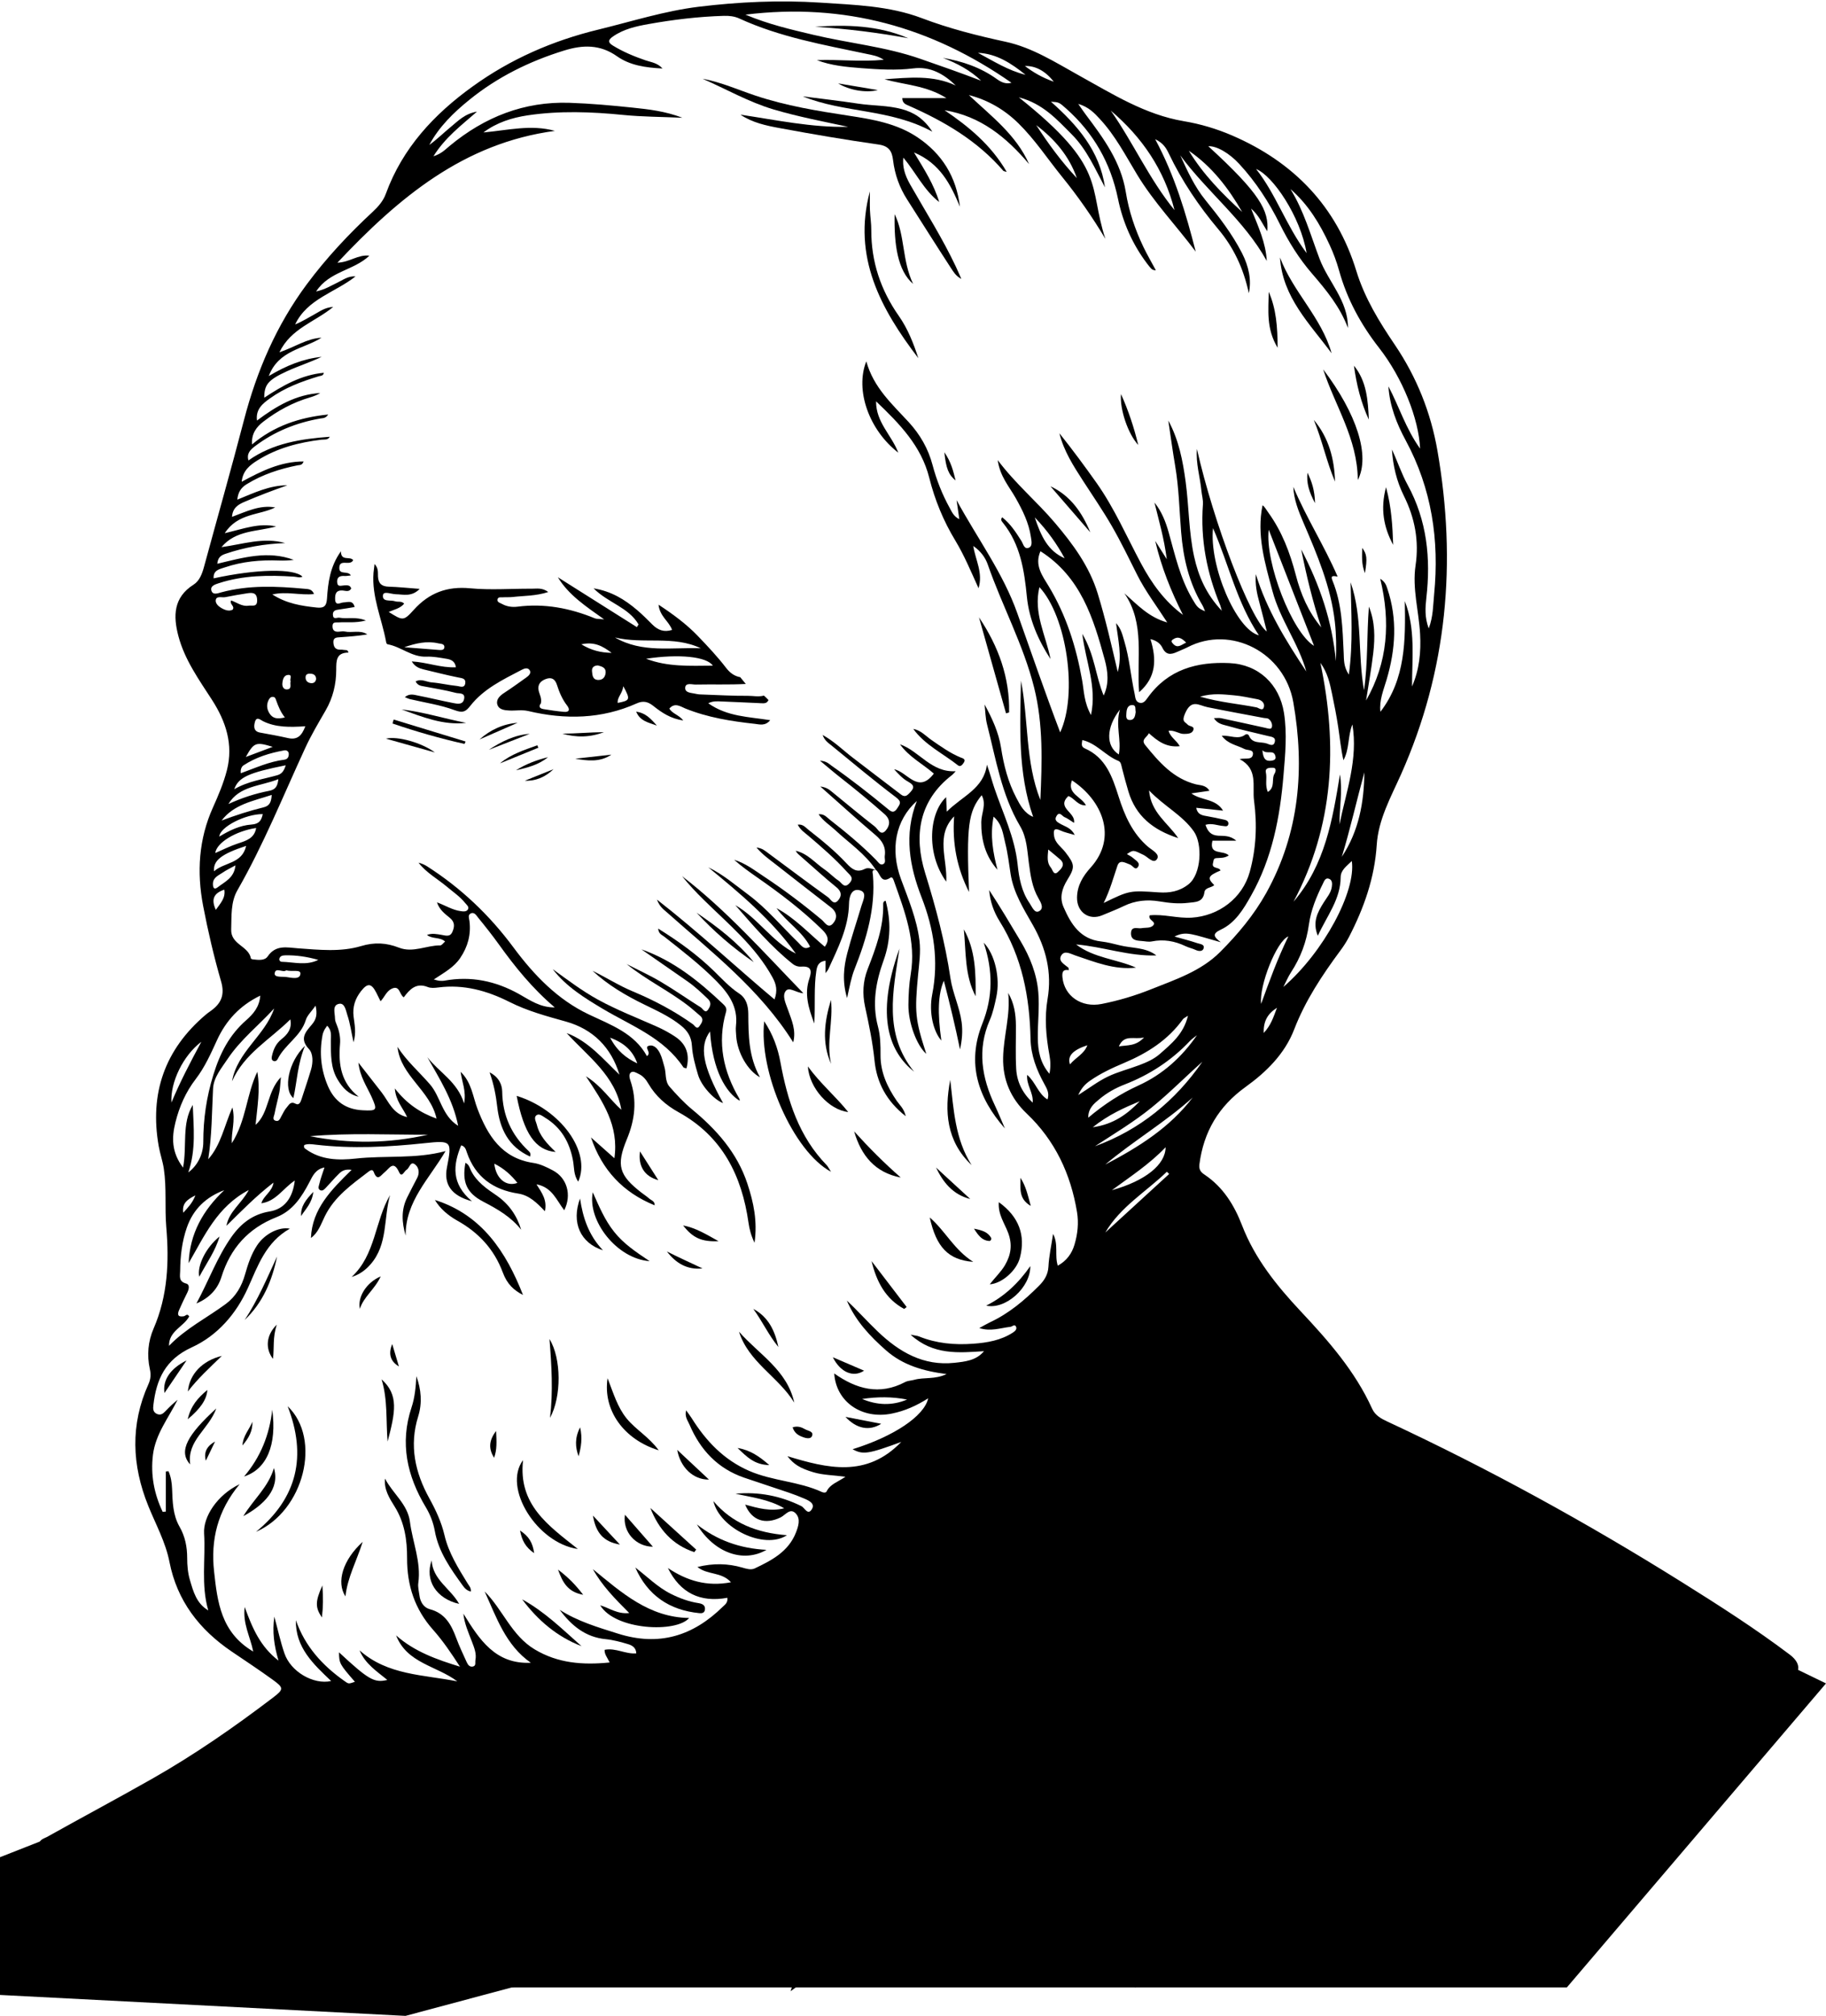 <?xml version="1.0" encoding="UTF-8"?>
<!DOCTYPE svg PUBLIC '-//W3C//DTD SVG 1.0//EN'
          'http://www.w3.org/TR/2001/REC-SVG-20010904/DTD/svg10.dtd'>
<svg height="3468.4" preserveAspectRatio="xMidYMid meet" version="1.0" viewBox="228.5 82.6 3143.0 3468.4" width="3143.0" xmlns="http://www.w3.org/2000/svg" xmlns:xlink="http://www.w3.org/1999/xlink" zoomAndPan="magnify"
><g id="change1_1"
  ><path d="M2402.2,3444.1c16.3-29.6,42.4-49.6,67.4-70c63.9-52.2,129.2-102.5,193-154.7c21.7-17.8,45.7-33.6,62.8-57.3 c-8.7-6.5-13.7-0.1-18.5,3.3c-48,34-95.5,68.7-143.6,102.5c-87.4,61.4-169.9,128.9-250.7,198.6c-11.4,9.8-21.3,26-43.5,23.2 c22.1-36,59.1-55,83.5-86.3c-59.3,25.3-110.1,65.6-170.8,98.9c3.9-13.6,9.5-18.3,15.2-23.5c58.7-53,123.2-98.3,187.1-144.5 c5.9-4.2,11.1-9.4,17.2-13.4c5.9-3.9,6.2-8.2,2.9-13.6c-4.5-7.3-8.6-1.2-11.8,1.1c-26.3,19.4-52.2,39.5-78.7,58.7 c-53.5,38.7-107,77.4-163.2,112.4c-9.1,5.7-18,12-32.1,14.1c8-23.1,30.9-31.6,42.3-52.1c-17.2,3.5-31.6,8-44.2,17.5 c-3.8,2.9-7.8,5.8-12.1,7.7c-3.9,1.7-9.1,1.8-11.9-1.8c-3.4-4.3,0.8-8.2,3.3-11.2c11.8-14,26.5-24.9,40.7-36.2 c9.1-7.3,20-12.8,26.3-26.3c-28.7,13.3-52.3,31-76.8,47.2c-21.2,14-47,14.8-69.3,25.3c-3.2,1.5-7.5,0.5-9.3-3.6 c-1.9-4.2,1.6-6.6,4.1-9.2c20.7-21.4,43.4-40.5,66.4-59.4c12.9-10.6,25.8-21.2,42.3-34.7c-18.3-0.8-26.4,8.6-35,15.6 c-31.3,25.1-62,50.8-93,76.1c-7.3,6-14.3,13-27.7,11.9c13.5-22.5,32.9-38.2,46.1-59c-37.4,24.1-70.3,54.9-111.1,74.2 c28.4-44.9,71.7-75.6,106.1-114.4c-6.2-6.6-8.9-0.8-11.8,1c-33.4,20.7-66.6,41.8-100.1,62.4c-4.9,3-10.9,8.1-16.5,2.5 c-5.5-5.5-1-11.5,2.4-16.3c47.5-67.5,83.2-142.2,127.9-211.4c2.6-4.1,4.3-9.8,8-12c14.9-8.6,21.4-21.7,23.9-38 c1.3-8.6,8.5-10.8,16-12.5c10.1-2.3,18-10.1,16.1-19.1c-2.6-12.3,4.5-17.7,10.7-24.6c42.5-47.2,72-104.7,117.7-149.4 c2.9-2.8,10.1-8.5,4.4-13.8c-6.3-5.9-9.7,2.7-12.2,6c-21.4,27.1-41.7,55-63.3,81.9c-54.5,68.2-111.3,134.7-158.8,208.2 c-6.2,9.6-12.6,19.5-16.9,30c-18.1,44.3-49.6,77.1-87.7,104.5c-22.7,16.3-45.5,32.3-68.4,48.2c-5.3,3.7-11.5,6-19.2,9.8 c-1.3-11.6,5.6-16.3,10.8-21.4c38.2-37.4,76.4-74.6,114.8-111.7c7.1-6.9,12.3-14.8,15.3-25.4c-113.3,75.2-215.2,165.9-329.4,248.5 c5.2-19.9,15-30.3,25-40.2c52.2-51.7,104.8-103.1,157-154.8c13.5-13.4,27.1-26.9,36.3-44.2c-88.5,49.8-157.7,128.2-254.7,173.6 c4.7-23.5,21.4-33.2,27-50.5c-11.3-3.5-18.7,3.3-26.4,8.1c-10.8,6.7-21.3,13.9-32,20.8c-3.1,2-6.7,3.6-10.3,2 c-5.3-2.4-1.1-6.2-0.6-9.3c1.4-7.4,2.2-15.4-3.7-20.5c-7.2-6.3-13.5,1.3-19.6,4.3c-37.3,18.7-69.8,45.9-108.8,61.7 c-6.7,2.7-13.1,6.3-22.6,2.4c20.1-23.7,45.4-40.5,67.5-60.6c7.6-6.9,15.7-13.4,22.9-20.7c3-3.1,8.6-7.3,4.1-12.3 c-4-4.3-9.7-0.1-13.2,1.9c-12.6,7.3-24.6,15.6-36.6,23.8c-25.5,17.5-51.5,34.2-78.8,48.8c-5.8,3.1-12.9,7.8-18.4,2.1 c-5.1-5.4,1.9-10.9,3.8-16.3c1.6-4.7,8.1-9.6,3.2-14.3c-4.9-4.8-9.7,2.2-14.8,3.4c-1.1,0.3-2,1.3-3.1,1.9 c-8.9,4.7-20.3,15.4-27.2,9c-6.6-6.2,5.9-15.9,10.1-24.1c2.3-4.5,7.4-9.5,1.7-14.6c-5.8-5.2-11.7-1.3-16.7,1.8 c-43.1,27-86,54.3-129,81.4c-18.4,11.6-36.8,23.3-55.6,34.4c-3.6,2.1-9.1,6.9-13.1,1.9c-3.8-4.7,1.4-9.4,4.4-12.4 c20.6-20.6,41.4-41.1,62.6-61.1c28-26.5,56.5-52.5,81-82.6c-22.3,6.8-39.4,22.1-57.8,34.7c-56.5,38.6-112.3,78.2-171.1,113.3 c-2.1,1.2-4.2,2.4-6.2,3.9c-4.5,3.2-11.6,6.8-14.5,3.8c-5.4-5.8,1.5-11.2,5.6-14.9c29.8-27.7,60.1-54.8,89.7-82.6 c7.1-6.7,22-15.1,16.4-23c-7.6-10.7-21.3-0.3-30.7,4.7c-25.7,13.6-50.5,28.7-75.7,43.1c-4.2,2.4-8.4,4.8-12.8,6.6 c-7,2.9-15.1,9.6-21.8,3.5c-8.2-7.5,3.7-13.2,4.9-20.2c0.3-1.8,0.6-3.5,1.3-7.3c-6.6,3.3-12.2,5.8-17.5,8.9 c-8.2,4.9-15.1,7.6-20.1-4.3c-4.9-11.7-13.3-7.1-21.2-3.2c-35.3,17.5-66.8,41.4-100.7,61.1c-14.3,8.3-27.4,19.4-46.2,23.7 c5.7-15.5,16.9-24,26.6-33.4c15.7-15.3,31.7-30.2,45-47.7c3.7-4.9,8.6-10.9,4.6-16c-3.9-4.9-10.5,0.2-14.8,2.6 c-47.7,25-95.2,50.5-142.7,75.8c-11.7,6.2-23.3,12.6-35.2,18.5c-4.5,2.2-10.7,7.3-14.4,1.4c-3-4.8,2.1-10.2,6.3-13.9 c11-9.5,22.1-18.9,33.1-28.4c26.1-22.4,53.3-43.7,76.4-70.1c-9-5.3-13.4,1.7-18.6,4.7c-60,35.1-120,70.5-180,105.7 c-4.7,2.8-9.6,5.1-14.5,7.6c-5.1,2.7-10.7,4.9-14.7-0.8c-4.3-6.2-1.1-11.6,4.3-15.6c17.1-12.6,34.3-25,51.4-37.6 c16.7-12.3,32-26,44.7-42.6c3.1-4,6.6-8.4,3.6-13c-3.8-5.9-9.3-0.5-12.7,1c-23.3,10.2-46.2,21.4-69.2,32.2 c-5.7,2.7-11.3,6.7-19.4,3.5c10.5-18.1,28.5-26.7,43.5-38.3c10-7.8,21.2-14.2,31.2-22.1c5.8-4.5,15.6-9.6,9.9-18.6 c-5.1-8-13.2-1.3-19.4,1.5c-33.6,15.4-65.5,34.2-97.5,52.6c-5.7,3.3-11.4,6.4-18.9,7.8c19.9-39.2,63-59.4,86-101.1 c-36.7,8.2-62.6,28.4-89.8,45.9c-9.6,6.2-19.3,12.4-29.3,18c-3.1,1.7-7.5,6.1-11,0.5c-2.4-3.8-2.3-8.5,0.7-12 c4.3-5.1,8.8-10,13.7-14.4c15-13.3,30.4-26.1,45.4-39.3c6.4-5.6,11.9-12.1,14-21.1c-8-4.2-14.1,0.8-20.2,3.9 c-21.1,10.6-42.1,21.4-63.1,32.2c-5,2.6-10.5,5.8-14.6,0c-3.8-5.3-0.3-11.1,3.5-14.8c8.3-7.9,17.4-15,26.3-22.3 c4.2-3.5,6.3-8.1,4.8-12.9c-2-7-8.3-3.6-12.4-3c-19.1,2.8-35.7,3.7-35.9-23.6c-0.1-8.5-9.8-5.7-14.9-4.3 c-8.7,2.3-16.8,6.5-25.3,9.8c-8.4,3.2-17.5,4.9-21.4-5.6c-3.6-9.8,6.8-11.9,12.3-14.9c60.1-33.6,120.9-66,180.8-100 c72.7-41.3,141.3-88.9,207.8-139.5c18.9-14.4,19-16.9-0.7-31.1c-23.1-16.7-46.9-32.4-70.5-48.4c-55.4-37.6-93.8-87.1-106.9-154 c-6.7-34.2-23.6-64.6-36.5-96.5c-28.3-70.1-31.1-139.8,0.4-209.6c3.8-8.5,4.5-16.4,2.3-26c-5.2-23.5-3.1-47.4,6.5-69.5 c24.4-56.3,26.9-115,21.8-174.8c-2.8-33.3,0.8-66.8-4.2-100.1c-2-13.3-6.5-25.7-8.8-38.9c-16-90.7,10.3-166,80.5-225.8 c2.8-2.4,5.7-4.5,8.7-6.6c18-12.7,25-27.4,18.2-50.9c-12.4-42.9-22.6-86.5-31-130.4c-11-57.6-7.6-114.5,16.9-168.9 c9.4-20.9,18.4-42.1,24.1-64.3c11.3-44.4-1.8-83.8-25.6-120.8c-22.6-35-47.2-69.1-58-110.2c-9-34.3-8.6-66.1,26.2-88.2 c10.3-6.5,14.7-18.7,18-30.7c22.9-84.2,46.8-168.2,68.8-252.6c22-84.5,55.8-163.1,108.1-233.5c33.8-45.5,72.4-86.6,113.8-125 c9.5-8.9,17.8-18.5,22.2-30.6c28.7-78.8,83.1-137,149.5-184.8c65.3-47.1,137.6-78.7,216.3-97.8c57.5-14,114-32.1,172.9-39.3 c69.3-8.4,138.8-11.6,208.8-7.1c59.3,3.9,118.9,5.5,175,26.7c47.1,17.9,95.3,30.1,144.5,40.7c45.7,9.9,85.7,35.5,126.4,58.1 c57.5,31.8,113.5,67.3,180.1,78.5c28.7,4.8,56.5,13.1,83.2,24.6c105.9,45.7,179.6,121.8,213.7,232.8 c14.5,47.2,39.5,87.7,66.6,127.7c37.4,55.4,61.7,116.2,73.1,181.8c33.3,191.7,17.2,377.7-62.7,557c-17.4,39-39,77.3-41.8,121.3 c-3.6,56.8-22.1,108.8-47.9,158.7c-4.2,8-9.2,15.8-14.6,23c-31.4,42.4-60.4,86-79.6,135.8c-16.2,42.1-48,73.3-83.6,98.9 c-46.4,33.4-72.2,77-79.5,133.1c-1.3,9.7,3.1,14,8.8,17.8c32.1,21.5,51.1,52.4,64.7,87.6c22,57,59.6,103.5,100.8,147.5 c47.8,50.9,93.8,103.2,123,167.7c5.2,11.4,15.4,17,25.7,21.8c175.1,81.5,344.1,174.4,507.8,276.8c63.1,39.5,125.9,79.6,185.4,124.5 c21.5,16.2,19.1,34.7-6.2,44.5c-15.1,5.8-30.5,12.2-47.3,12.1c-6.3-0.1-11.9,1.2-16.8,5.6c-70.9,62.9-151,114-224.4,173.5 c-63.1,51.1-121.8,107.5-185.3,158.2c-8.7,7-16.1,16.3-28.9,20c-1.6-13.1,7.1-19.8,13.8-26.6c23.4-23.8,47.7-46.7,71.4-70.2 c6.2-6.2,11.6-13.3,17.4-20c-1-1.2-2-2.4-3-3.6c-78.5,54.9-156.9,109.7-236.9,165.7c-1.6-12.2,6.3-17.2,11.6-22.9 c51.3-55.7,110.9-101.6,171.4-146.5c25.8-19.1,51.1-39,76.2-59c6.3-5,18.2-12,12.9-18.9c-6.4-8.4-16.3,1.9-23.4,6.2 c-34.8,21.1-66.1,47.2-98.6,71.5c-85.2,63.3-169.8,127.3-254.9,190.8c-11.1,8.3-22.8,16-34.7,23.2c-5.9,3.5-12.1,8.8-21.4,3.8 c13.5-25.5,35.8-42.6,56.4-60.8c64.2-56.6,134.7-105.4,201.3-159c18.4-14.8,36.5-29.9,54.5-45c5-4.2,11.3-7.7,11.9-21.1 C2680.6,3245.9,2542.1,3346,2402.2,3444.1z M2248.3,3330.1c15.5-7,25.8-22.7,44.2-25.6c6.9-1.1,7-9.9,5.1-15.5 c-3-8.7-8.1-1.8-12.9-0.8c-22.5,4.8-22.6,29.5-37.4,41c-17,8.4-37.6,11.6-48.1,31.4C2225,3364.1,2235.9,3345.9,2248.3,3330.1z M845.8,1969.5c-17.5-4-27.6-15.4-35.9-29c-12.7-20.8-11.8-44-11.9-67c0-8.6,2-17.9-6.4-26.1c-2,3.1-3.9,5.4-5.1,7.9 c-1.3,2.7-2.4,5.6-2.9,8.5c-5.6,30-2.8,59,9.2,87.2c11.4,26.7,31.2,40.5,60.2,41.9c24.5,1.2,25.4,0,15.1-23 c-8.1-17.9-20-34.5-22.7-59c15,19.2,27.6,35.3,40.1,51.4c12.1,15.7,19,36.8,43.8,42.3c-7.4-16-19.6-27.8-21.2-49.3 c20.5,26.3,43.6,41.8,71.8,51.9c-10.6-48.6-62-73.4-67.2-123.4c15.6,24.2,37.2,43,55.8,64.4c18.5,21.3,20.5,54,48.6,71.4 c-8.9-45-32.1-80.9-53-118c20.2,26,51.7,42,63.2,79.5c4.1-21.4-3.7-36.4-5.9-54.4c19.2,18.8,20.9,42.7,29,63.8 c17.5,45.8,41.6,84.9,96.2,93c11.6,1.7,23.1,7.3,33.6,12.9c24.4,12.9,32.7,42.1,19.5,68.5c-13.2-16.9-20.6-39.6-47.8-44.6 c9.2,14.5,18.7,26.9,14.5,46.3c-14.1-14.8-27-27.5-46-30.4c-42.8-6.6-73.7-28.4-88.2-70.5c-1.8-5.1-2.8-10.6-9.9-12.5 c-14,33.8-17.4,65.9,18.5,96.2c-35.9-9.6-48.6-29.4-43-58.1c9-45.9,7.9-46.7-38.4-41.8c-62.3,6.6-124.6,9.9-187.2,2.6 c-6.8-0.8-14.1-1.9-20,0.6c-1.4,4.8,0.9,5.8,2.9,7.2c26,18.7,56.3,19.3,85.5,16.1c51.2-5.7,103.3,1.1,154.8-12.9 c-27.7,47.4-69.1,86.2-68.7,145.4c-6.6-22.5-7.9-44.2,2.5-65.3c5.6-11.4,11.5-22.7,17.4-34c4.6-8.8,2.7-18.4-3.9-23.3 c-8.1-5.9-9.2,6.5-14.4,9.4c-4.2,2.3-8.1,14.6-12.9,4c-9.7-21.2-16.8-6.2-24.7,0.1c-6.6,5.3-12.6,16.6-18.9-0.3 c-1.9-5.1-5.8-3-8.8-0.7c-28.9,22.1-58.8,42.9-75.5,77.1c-6.5,13.3-11.2,28.1-23.8,37.1c2-50.2,35.3-83.1,70-117.2 c-11.6-1.7-17.1,2.1-21.8,6.7c-7.8,7.6-14.8,16.1-22.4,24c-2.5,2.6-5.5,6-9.3,4.5c-5.6-2.2-2.7-7.7-2-11.1c2-9.1,5.5-17.8,8.8-28.2 c-15.5,3-20.4,14.7-25.7,24.9c-13.4,25.7-28.8,49.6-57.1,60.7c-48.4,19.1-79.1,53.3-94.6,102.9c-6.2,19.8-19.6,35.6-43,45.5 c21.3-39.6,35.7-79.4,60-114.1c16.2-23.1,36.6-39.4,66-44.2c25.4-4.1,39.8-23.1,43.3-53.2c-19.9,13.1-32.3,35.7-57.5,39.1 c3.8-13.3,18.4-19.4,20.9-35.6c-30.5,23.5-55.5,49.2-81,74.4c4.3-24.7,25.8-38,38.4-61.6c-54.7,28.7-76.4,79.3-103.5,125.8 c2-50.9,24.9-91.3,61.3-125.5c-31.4,11.7-53.3,32.6-64.3,64c-8.5,24.3-11.4,49.6-11.6,75.2c-0.1,8.6-3.1,17.8,10.3,21.4 c6.7,1.8,4.9,9.8,1.9,15.8c-4.9,9.7-9.5,19.6-13.9,29.5c-3.5,7.9-2.7,12.7,8,11c2.7-0.4,6.1-5.8,9.2,0.4 c-9.6,17.8-35,24.8-34.7,50.5c28.6-29.8,65.2-48.1,97.8-72.1c17.2-12.7,27.3-30.3,33.1-50.8c5-17.5,10.6-34.8,20.8-50.1 c12.4-18.8,36.7-32.3,56.3-28.6c-41.4,23.4-54.9,63.6-72,101.6c-20.3,45.2-52.8,82.5-96.8,102.6c-45.7,20.9-61,55.1-66.1,99.5 c-0.7,6.1-0.8,12.2,6.5,15.2c6.3,2.6,10.3-0.8,14.3-4.9c3.4-3.5,6.7-7,10.3-10.3c3.4-3.2,7-6.2,10.6-9.3 c-15.8,31.5-37.9,58.9-42.4,94.5c-4.3,34.7,2,67.4,16.7,98.3c1.8-0.1,3.6-0.3,5.4-0.4c0-23,0-46,0-69c1.5-0.2,3.1-0.3,4.6-0.5 c4.2,9.5,5.8,19.6,6.2,30.2c0.9,22.4,1.2,44.9,12.8,65.2c9.6,16.7,13.2,34.7,13.2,54c0,12.7,1.1,25.8,4.7,37.8 c5.8,19.6,11.1,40.2,31.6,52.3c-12.8-44-4.5-88.6-7.2-132.6c-1.7-28.6,22.6-66.1,61.2-84.6c-38.2,45.9-50,96-44,150.2 c5.7,52.2,11.7,105,67.4,137.8c-5.4-26.5-18.3-47.8-14.7-76.7c13.3,36.8,26.9,68.2,58.2,92.3c-7.7-26.2-10.9-49.3-7.2-75.7 c6.2,22.9,10.6,43.4,17.4,63.2c10.8,31.6,49.9,54.3,80.4,47.6c-30.6-29.1-61.7-57.7-60.7-104.7c15.5,44.9,45.6,77.9,83.6,104.7 c7,4.9,6.7,5.3,18,1.3c-26.5-30.4-27.1-31.6-27.4-50.7c51,47.3,60.8,52.9,83.2,47.5c-18.2-14.9-38.1-27.6-47.8-50.9 c48.5,43.2,110.3,41.7,168.2,53.4c-35.2-26.8-86.6-30.9-105.3-79.1c31.7,28.1,70.3,41.6,109.9,53.8c-14.5-22.4-29-44.1-46.2-63.4 c-31.6-35.5-45-76.4-44.8-123.4c0.1-30.9-4.2-61.2-21.5-88.8c-8.8-14.1-18.5-29.2-16.5-48c13.2,25.6,39.1,44.1,42.9,74.3 c4.5,35.2,19.5,68.9,14.4,105.4c-1,7,1.1,14.4,2,21.6c1.4,11.1,7.5,20.7,17.7,23.4c26.5,6.9,37.1,26.7,45.6,49.6 c5.2,14.1,11.8,27.8,18,41.5c2,4.5,5.2,8.9,10.9,7.5c5.6-1.4,3.4-6.9,4.1-10.8c2.2-11.3-2-21.4-5.9-31.7 c-5.9-15.6-13-30.9-14.8-48.4c27.3,44.1,54.8,87.4,116.1,84.5c-43.4-30.3-59.1-78-79.5-122.7c31.2,31.1,46.2,75.7,86,99.6 c40.1,24.1,83.1,27.2,129.2,22.6c-4.3-8.8-9.2-14.4-8.7-21.8c19.2-3.8,36,7.8,54.5,6.1c-0.3-9.7-7.1-13.7-13.7-15.7 c-12.7-3.8-25.7-7.4-38.9-8.7c-35.1-3.4-59.1-23.5-79.2-50.5c30.9,19.8,65.2,29.9,99.8,40.8c71,22.6,129.6,4.3,181-46.2 c3.7-3.6,8.8-6.7,7.8-15.3c-46.8,8.6-81.2-8.3-102.4-51.2c32.5,21.7,67,32.5,108.6,24.5c-16.4-18.4-40.4-12.1-57.7-26.3 c27.1-6.7,52.2-6.2,77.1,1c7.2,2.1,15,4.5,21.4,1.5c29.2-13.9,57.9-28.7,70.9-61.5c4.3-11,8.3-23.3,0.3-32.5 c-10-11.4-18.3,2.2-26.6,6.2c-26.3,12.8-49.6,5.7-61-22c22.5,6.2,43.7,12.2,67.2,6.3c-26.9-15.7-55.8-18.7-83.8-25.1 c39.9-3.6,77.5,3.7,113.4,21.4c5.6,2.8,11,16.7,18,5.3c5.9-9.5-4.6-14.7-12.6-18.1c-8.8-3.8-17.9-7.3-27-10.4 c-25.7-8.8-51.6-17.1-77.3-25.9c-45.3-15.7-75.1-47.6-93.6-90.9c-3-7.1-8.8-13.7-5.9-24.8c4.1,5.8,7.1,9.6,9.6,13.6 c24.7,39.3,55.3,71.6,99,90.6c40.3,17.5,85.3,17.9,125.1,36.3c3.1,1.4,6.9,1.6,8.2-1.2c5.9-12.2,18.8-15.9,32.3-25 c-20.9-2.9-38.5-2.8-55.2-7.8c-22.5-6.7-33.9-13.6-44.6-27.6c68.6,20.8,136,37.6,195.9-24.6c-56.9,21-66,22.3-83.8,12.6 c70.3-21.8,123.5-56.9,130.1-87.6c-20.1,12.7-40.1,21.7-62.3,26.2c-51.7,10.7-96.3-20.1-99.4-69c37.9,26.8,77.7,38.2,122.1,14.8 c4.6-2.4,10.5-2.4,15.8-3.9c16.9-4.7,35.2-0.2,55.5-9.8c-40.6-5.2-75.4-15.5-104.2-40.8c-27.8-24.4-52.7-51-67.5-85.7 c18.5,17.2,35.2,36.1,53.4,53.4c36.7,35.1,78.4,59.4,131.7,53.7c18.3-2,37.5-3.8,51-20c-43.8,2.8-87.3,7.2-126.4-28.4 c7.6,1.6,11.3,1.7,14.5,3c29.9,12.1,61.1,14.9,92.8,12.6c24.3-1.7,48.1-5.7,69.1-19.4c3.9-2.5,7.3-6.1,4.9-10.4 c-2.5-4.5-6.3,0.4-9.5,0.7c-17.1,2-34,8.4-53.5,2.1c7-3.8,12.6-7.1,18.4-9.9c32.4-15.1,59.2-37.7,84.2-62.7 c9.1-9.1,15.6-18.9,16.4-33c0.9-17.9,4.9-35.7,8-56.4c9.7,18.4,2.3,36.7,8.1,54.7c15.5-8.6,24.3-21.1,28.8-36.4 c5.4-18.2,7.4-37,4.3-55.8c-10.9-65.8-37.8-123.3-86.8-169.8c-27.3-25.9-41.2-58-40.4-96c0.7-37.2,13-73.5,8.7-111.3 c10.3,17.6,13.2,36.4,13.3,55.9c0.2,24.9-0.9,49.9,0.5,74.7c1.2,22.2,10.6,41.5,28.4,58.2c1.4-17.6-11.2-30.5-9.5-47.8 c14.7,12.7,18.7,32.5,35,42.3c3.7-10.8-1.1-18.6-5.5-26.7c-13.3-24.1-23.1-49.3-23.7-77.4c-1.5-71.9-14.4-140.6-53.5-203 c-9.7-15.5-16.2-33.8-17.7-53.1c19,28.9,36.5,58.4,54.1,87.9c16.3,27.4,28,56.8,30.5,88.5c2.1,25.9-1.2,52.1-0.9,78.1 c0.2,21.6,3.9,42.6,20,61.5c2.6-12.5,1.7-22.8-0.1-32.7c-5.8-31.9-8.6-63.9-3.1-96c7.8-45.7-2.7-87.4-25.3-127.1 c-15.8-27.8-33.2-55.2-38.3-87.8c-2.8-17.9-4.9-36.1-9.3-53.6c-3.8-15-4.9-31.9-20-45.2c-6.5,32.8-0.9,62.1,6.7,91.4 c-20.9-23.6-28.2-51.2-27.9-82c0.1-15.3,9.3-30.6,0.7-46.3c-23.2,28.2-26.3,54-21.8,166.5c-20.7-40.8-29.1-84-25.6-130.1 c-32.6,33.1-11.4,73.6-13.6,112.4c-36-50.3-28.7-119.4-0.2-145.4c0.3,7.5,0.6,14.3,1.1,24.9c26.8-26.9,63.7-39.4,69.1-80.8 c5.3,14.5,8.5,27.4,12.7,39.9c14.7,43.4,35.2,84.9,40.1,131.4c2.5,23.5,6.7,46.8,20.6,66.9c4.2,6.1,8.4,17.7,15.9,14.1 c9.6-4.6,3.8-14.9-0.5-22.3c-11-18.9-13.8-39.9-16.6-60.9c-2.9-21.6-3.5-43.8-15-63.2c-32.1-54.2-41.7-115.7-57-175.3 c-2.8-11-2.9-22.8-4.2-34.2c13,23.9,24.2,48,28.3,74.3c4.6,30.1,12.1,59.3,26.3,86.3c6.7,12.7,13.4,26.2,29,32.8 c-26.8-76.8-22.5-155.7-21-234.4c13.3,68.1,7.2,139.3,33.4,205.3c2.8-64.8,5.2-129.5-10.7-193.2c-18.4-73.7-55-140.5-79.8-211.8 c-4.1-11.8-11.9-23-25-32c3.9,24.7,17.1,46,9.1,72.7c-13.3-29.3-24.6-56.5-39.9-81.9c-20.5-33.7-35.4-70.1-45-108.3 c-13.7-54.4-50.5-92.3-91.5-131.4c-0.2,36.1,26.3,57.4,38.3,88.4c-50.4-38.9-74.8-107.6-55.1-157.2c12.5,45.3,44.6,73.7,73,104.6 c19.6,21.4,33.5,45.5,41,73.7c6.8,25.7,16.6,50.5,29.5,73.9c3.8,6.8,6.7,14.6,16.6,19.4c-1.6-11.1-2.9-19.8-4.7-32.7 c36.5,67,79.8,124.9,104.4,194.2c24.1,67.7,47.5,135.9,73.9,205.3c30.8-66.6,11.2-199.4-35.7-249.9 c-10.9,44.4,11.1,82.9,19.1,123.8c-21.3-32.8-36.8-68.1-40.7-107.1c-4.5-45.7-11.2-90.2-41.3-127.5c-1.9-2.4-4.8-5.5-1.1-9.3 c14.2,11.2,23.6,25.9,33,40.7c3.1,4.8,4.7,15.4,13.2,11.4c6.3-3,4-12,3.1-18.4c-3.6-24.4-14.3-45.8-26.3-67.1 c-11.1-19.6-27-37.1-30.8-65c30.9,41.1,67.6,71.5,98.2,107.6c31.2,36.7,59.6,75.2,73.9,121.9c13.6,44.4,23.9,89.7,34.5,135 c7.6-27.8,0.6-54.9-2.9-84c9.1,10,11.1,20.9,14.2,31.1c8.9,29.7,11.2,60.6,17.8,90.8c1.2,5.7,1.1,13,8.1,15c7.2,2,11-4.1,14.5-8.9 c34.8-48.4,84.6-61.9,140.6-59.3c50,2.3,86,36.3,93.8,85.6c5.6,35.8,2.2,71.5-0.8,107.2c-6,72.4-19.5,142.9-55.7,207.1 c-13.1,23.3-27.2,47.1-52.4,58.8c-15,7-12.2,12.3,0.2,21.6c-49.7-13.7-59.5-20-79.7-9.8c14.2,4,26.9,7.2,39.3,11.4 c4.4,1.5,12.9,1.8,10.8,8.9c-1.7,5.7-8.4,5.3-14.1,2.6c-5.4-2.5-11.5-3.7-16.9-6.3c-18.6-8.9-37.7-12.3-58.2-8.2 c-5.7,1.2-12-0.4-18-0.8c-8.8-0.6-18.1-1.6-17.8-13.4c0.4-13,11.5-7.4,18.1-8.6c7.1-1.3,16.1,0.5,20.5-5.3c5-6.4-9.8-8.3-6.5-16.8 c24.2-2.5,47.8,5.5,72.3,4c46.4-2.9,87.4-33.3,100-78.7c11.1-40.2,12.9-81.2,7.4-122.5c-3.4-25.2,7.7-54.5-24.9-71.6 c10.8-2.3,21.9,2.3,23-8.7c0.8-8.3-9.7-6-14.9-8.8c-12.7-6.6-28.4-8.3-38.8-22.7c14.9-1,28.3,7.5,40.7-2c1.9-1.4,5.1-0.6,6.2,2 c5.9,14.4,20.2,9.8,30.7,13.4c4.1,1.4,11.4,5.8,13.6-2.4c2.4-8.9-5.8-9.1-11.4-10.5c-22.8-5.7-45.9-10.5-68.4-17.1 c-8.4-2.4-18.8-3.4-24.8-13.7c5,0,8.7-0.6,12.2,0.1c25.4,5.4,50.8,11,76.1,16.6c4.1,0.9,10.1,3.4,11.3-0.9 c1.4-4.7-0.8-11.1-5.7-14.5c-2.2-1.5-5.8-1.1-8.7-1.7c-32.1-6.1-64.2-11.9-96.2-18.4c-15-3-27.9-15.1-39,11.4 c-5.7,13.7-0.3,13.2,4.7,18.6c3.2,3.5,12.8,2.2,9.6,9.9c-2.5,6-10.3,6-16,6.1c-8.6,0.1-16.2-6.9-26.4-5.4 c3.1,11.3,13.5,16.1,19.2,26.5c-23.2,2.6-38.3-9-53.2-22.4c-2.7,7.2-14.3,10.5-6.2,20.5c23.9,29.4,48.3,57.7,87.5,67.6 c7.2,1.8,16.9,0.9,23,11c-10.7,1.5-20,2.9-31.1,4.5c16.9,12.7,41.5,8.3,54.6,29.7c-17-1.8-31.1-3.3-46.2-4.9 c1.9,10.6,8.8,12.8,16.9,14.1c10.7,1.8,21.3,4.2,31.9,6.5c3.9,0.8,7.1,3.1,6.5,7.3c-0.8,5.2-5.6,3.7-8.8,3.4 c-9.9-0.7-19.6-5.4-30.6-2c3.8,11.1,9,17.9,21.8,18.7c9.4,0.6,20.4-0.9,31.2,8.6c-15.9,0-28.8,0-41,0 c-6.4,25.8,18.8,15.6,28.1,25.4c-7.5,4.9-14.7,4-21.7,4.6c-5.2,0.5-4.3,4.7-5.3,8c-3.4,11.1,10.7,6.7,12.7,13.3 c-21.6,9.2-23.1,12.9-10.7,25.2c-5.2,4.8-15.8,3.8-16.9,12.2c-2.4,17.7-15.6,16.7-27.9,18.2c-16.5,2-32.8,0.3-49-2.4 c-21.5-3.6-42.1-1.7-62,8c-11.9,5.8-24.5,10.5-36.7,15.7c-23,9.8-44-5.2-43.7-30.3c0.3-21,10.3-37.1,23.5-51.7 c47-52.1,19.8-115.8-32.2-150c-9,23.1,16.1,27.6,24.1,43c-14.3,0.8-20.3-13-30.4-16c-21.2,20.7,13.3,27.8,9.8,46.1 c-6.3-3.9-11-7.7-16.4-9.9c-4.1-1.7-8.3-10.2-13.3-2.5c-5.3,8.1,1,11.2,7.4,14.8c7.8,4.3,17.6,6.5,23.6,18.5 c-10.1-3.1-17.8-4.5-24.7-7.8c-11.4-5.4-12.2,0.3-10.9,9.2c1.7,12.6,12.4,19.1,19.3,28c16.4,21.3,17.2,25.7,3.4,48 c-9.1,14.8-13.6,30.2-6.4,46.6c12.7,29.2,28.6,55.2,64.8,59.2c10.7,1.2,21.4,4,31.9,6.6c21.1,5.3,44.3,3,63.1,17.4 c-47.1,1.7-91.7-15-138.2-18.9c30.7,23.5,69.4,25,103.1,39.9c-37.1,4.2-70.3-9.5-104-20.8c-8.4-2.8-18.8-9.5-24.5-0.4 c-6.2,10,5.3,15.4,12,21.2c0.7,0.6,0.5,2.2,0.9,4.3c-10.2-1.7-11.9,3.3-11,12.4c3.2,32.2,32.7,52.7,67.4,45.8 c29.1-5.7,57.5-14.2,85-25.2c42.1-16.8,86-31.2,118.9-64.1c30.5-30.5,58.3-63.7,79.4-101.5c57.4-103.3,66.6-214.6,46.7-328.2 c-15-85.9-107.4-133.5-182.1-94.7c-5.9,3-12.1,5.3-18.2,8.1c-10.5,4.8-18.8,5.5-25-7.2c-3.1-6.3-9-12.3-20.6-14.9 c10.7,34.6,10.3,65.5-19.5,91.3c-4.6-58.1,10.6-118-25.4-170.2c22.2,19.5,41.6,41.2,73.8,50.2c-18.8-29.1-37.5-53.7-51.5-81.4 c-14.1-28.1-27.8-56.5-43.5-83.8c-15.4-26.8-33-52.3-49.8-78.3c-16.7-25.8-33.3-51.6-40.8-82c22.4,28,43.6,56.7,64.2,85.8 c30.5,43.3,51.5,91.8,76.3,138.2c18.2,34,40.5,65.2,72.2,88.5c-20.7-40.7-37.4-82.6-47.8-127.3c5.7,9,11.4,18,19.9,31.5 c-4.7-36.6-13.7-66.8-21.2-97.5c12.4,15.3,19.3,33,24.5,51.5c10.9,38.9,19.7,78.6,40.5,114.1c8.6,14.7,9.9,16.1,22.1,21.5 c-1.7-4-2.8-7.4-4.5-10.3c-23.2-38.8-33.1-81.4-36.7-126c-3.1-38-3.8-76.3-10.3-114.1c-4.4-25.9-7.9-51.9-11.8-77.8 c18.1,33.2,25,69.1,29.9,105.5c5.7,42.7,5.3,86,14.5,128.3c7.4,33.9,20.6,64.7,47.7,93.5c-1.7-6-2-7.6-2.6-9.2 c-23.1-55.7-34.4-113.3-29.9-173.8c0.6-7.7-1.8-15.6-2.6-23.4c-2.3-24-9.9-47.6-7.7-72c28.5,126.2,91.9,293.2,120.3,314.1 c-4.3-16.7-8.2-33.2-12.7-49.5c-4.4-15.8-7.7-31.7-6.2-49.1c18.8,61.3,51.9,114.7,86.9,167.4c-13.5-48.4-45-89.1-58.2-138 c-13.3-49.1-27.6-97.5-17.2-147.9c3.2,1.6,6.3,7.4,10.2,12.8c23.4,32.4,37.1,68.9,47.1,107.2c8.5,32.8,21.6,63.4,43.8,90 c-14.7-44-25.5-88.8-34.5-134.1c31.6,60.3,53.5,123.6,59.6,192.1c1-22.7,0.8-45.1-1.7-67.3c-6.8-60.3-30.3-115.5-53.9-170.5 c-8.5-19.9-16.7-39.8-17.6-62c22.3,53,53.4,101.5,76.3,154.5c-9.9-2.2-12-0.9-8.9,6.8c16.5,40.2,17.3,82.6,19.3,124.9 c0.5,11.3-0.2,23.4,8.9,36.8c7.5-55.2,4-106.9,3-158.8c21,60.2,11.9,124.2,23.1,185.6c6.9-47.7,4.6-95.8,8.4-143.7 c10.6,25.9,10.6,52.8,7.5,79.7c-3.2,27.4-8.2,54.6-12.4,81.8c37.6-65.7,42.3-135.4,24.4-209.5c8.1,5.2,10.2,10.7,12.1,16.6 c17.8,52.6,14.3,104.9-1.2,157.2c-5.3,17.9-12.9,35.6-10.6,55.1c43.5-56.7,43.2-123.3,42-190.4c18.6,47.9,12.5,97.6,12.4,146.9 c12.7-29.2,15.6-59.3,13.9-90.5c-2.2-39.3-13.7-78.2-7.8-117.8c6.3-42.4-1.3-81.9-20.2-119.9c-12.4-25-18.7-51.7-20.5-79.6 c9.5,20.2,16.5,41.6,27.1,61c33.3,61.1,39.9,126.2,32.2,194c-1.9,17-3.1,34.1,4.1,52.9c7.8-20.7,7.4-40,9.3-59.2 c9-92.8-4.1-181.2-48.9-264.2c-15.6-28.8-27.7-59.5-29.8-93.1c18.4,34.6,29.8,72.8,54.5,107.1c-2.2-51-30.1-121.5-70.5-173.2 c-31.4-40.2-55.2-83.8-68.9-133c-4.2-15.1-9.7-30-16.3-44.2c-16.6-36.1-36.9-69.7-67.5-96.2c23.2,37.4,34.8,79.5,50.1,119.9 c15.2,40.1,49.4,72.2,48.9,119.1c-13.4-36-37.2-65-61.7-93.4c-22.3-25.8-40.3-54.5-55.4-85.1c-18.7-37.7-41.3-72.7-70-103.7 c-16.6-18-38.3-31.2-53.3-30.5c89.2,81.6,104.6,110.9,101.6,146.3c-8.5-12.5-13.8-26.8-28-39.1c12.5,31.3,25.4,58.7,27.1,90.2 c-38.6-69.8-102.4-118.5-148.9-181.6c12.4,27,24.5,53.8,43.3,76.9c23.3,28.7,45.9,58,62.9,91.1c12.1,23.7,16.6,47,11.8,69.1 c-9.3-43.5-26.7-79.3-52.4-109.9c-33.8-40.2-62.8-83.2-85.4-130.5c-4.3-9-9.3-17.8-23.4-24.6c34.1,63.5,53,127.9,69.8,193.5 c-33.4-44.7-72.2-85-101.1-132.9c-19.8-32.7-37.4-66.8-63.7-95.1c-9.6-10.4-19.3-20.9-37.4-26.2c5.9,8.4,9.4,13.8,13.3,18.9 c30.3,40.3,60.1,80.8,68.5,132.5c5.3,33,15.9,64.5,30.3,94.6c6.6,13.7,14.3,26.9,21.5,40.3c-4.3,0-6.4-1.3-8.1-3 c-2.5-2.6-4.7-5.5-6.9-8.4c-25.3-33.4-41.8-70.9-50.2-111.7c-12.7-61.5-41.9-113-88.7-154.7c-12.7-11.3-12.6-11.4-26.7-12.3 c45.2,40.1,84,84.4,93,147.4c-17-31.8-31.2-65.2-57.3-91.3c-25.4-25.4-49.4-52.8-91-63.6c153.2,121.9,118.9,151.8,149,243.5 c-22.3-37.5-47.2-73.1-74.7-107c-24.8-30.6-46.5-63.8-74.8-91.6c-24-23.6-52.2-40.2-85.5-48.8c38.5,36.3,81.5,68.4,103.7,118.8 c-38.9-46-83.4-82.6-145.5-92.7c41.7,28.2,80,59.7,107,106.1c-4-1.2-5.3-1.2-5.9-1.9c-44.6-51.9-101.8-85.2-163.4-112.3 c-4.3-1.9-10.4-3.9-10.5-12.8c24.3,0,48.2,0,76,0c-35-22-72.2-22.6-106.5-32.4c41.6-2.8,83.1-7.8,122.6,10.8 c-20.7-20-43.7-33.2-73.1-29.5c-29.7,3.7-59.6,1.8-89.1-0.4c-25.8-2-52-4.3-76.9-13.8c37.8-1.5,75.5,3.2,115.1-0.6 c-10.2-6.9-20-8.1-29.3-10.1c-74.4-15.7-149.5-28.9-219.4-61c-8.1-3.7-17.1-4.8-26.6-4.5c-43.7,1.3-87,6.5-129.9,14.2 c-21.3,3.8-42.5,8.5-61,21.4c-9.3,6.4-7.9,10.7,0.1,15.6c17.6,10.8,36.5,18.6,56,25.3c9.4,3.3,20.4,4.1,29.3,14.1 c-29.2-1.5-56.1-5.4-78.2-21c-29.3-20.7-59.1-19.9-91.2-9.9c-59.6,18.4-114.8,45.6-163.2,84.9c-26.9,21.8-52,46.1-68.8,77.5 c13.2-9.5,24.7-20.9,37.1-31.1c12.6-10.3,24.2-22.8,45-26.2c-27.7,24.2-54.7,44.4-75,76.8c14.1-4.4,20.9-12.1,28.5-18.3 c59.7-49.3,127.7-76.3,205.7-73.7c36.3,1.2,72.6,4.5,108.8,8.3c27.7,2.9,55.6,6,85.5,17.4c-36.5-1.6-69.2-1.6-101.5-4.8 c-55.1-5.5-110.1-7.5-165,0.7c-27.1,4.1-53.3,12.4-75.9,29.4c41.1-3.6,81.8-14.2,123-2.7c-156.9,21-268.8,114.6-374.4,226.8 c21.6-0.8,35.3-14.4,55.1-12.1c-27.1,25.8-68.9,26.6-91.7,61.6c15.5-3.4,25.4-9.9,36-14.9c9.9-4.6,19-12.1,31.8-11 c-35.5,28-83,38.6-103.9,82.6c11.4-4.5,21.4-11,31.9-16.6c9.8-5.2,18.9-12.7,33.6-13.5c-31.5,26-72.6,36.7-92.6,78.1 c27.1-9.3,47.5-23.9,72.4-25.1c-30.6,19.5-73.7,21.1-90.7,65.9c30.7-18.3,59.5-29.8,91-33c-19.5,9.3-40.1,15.8-59.6,24.7 c-32.9,15.1-39.1,23.2-39.2,45.6c31.7-20.9,64-39.4,102.6-42.9c-1.1,5.6-5.3,5-8.7,6c-29.7,9-58.6,19.7-84,38 c-12.4,8.9-24.9,18.5-22.4,38.2c33.3-25,67.4-44.9,109-47.4c-5.5,3.3-11.4,5.7-17.5,7.5c-29.5,8.6-55.9,22.9-80.2,41.5 c-12.6,9.6-21.1,21.3-19.8,39.5c37.7-31.7,81.2-46.5,131.1-51.5c-4.6,6.9-9.3,6.1-13.3,6.8c-41.3,7.2-79.1,22.3-112.7,47.7 c-8.2,6.2-14.7,12.8-11.3,24.5c42.3-29.8,90.7-37.1,140.1-40.7c-3.7,6.1-9.3,4.4-14.3,5c-38.8,4.6-76.1,14.3-109.6,35.2 c-13.4,8.3-25.9,17.8-27.8,37.2c33.9-18.4,67-34.9,106.6-34.9c-2.7,7-6.9,5.9-10.3,6.6c-31,6.2-60.7,15.8-87.9,32.6 c-9.5,5.9-14.6,13.5-16,26.5c28.9-11.7,55.7-24.8,86.2-24.7c-25,8.7-49.6,18.1-73.9,28.5c-10.7,4.6-20.3,10.2-21.4,25.8 c24.5-9,47.9-21,74.4-16.2c-27.8,13.8-64.3,9.5-86.9,44.3c32.6-7.6,59.4-18.2,88.4-11.6c-32.5,9.2-69.5,6-94,35.6 c36.7-5,72.4-17.6,109.6-7c-35.3,1.3-69.6,7.2-103.1,18.6c-8.6,2.9-12.8,7.2-13.7,17c44-10.5,87.2-23.3,131.6-6.7 c-8.4,1.1-16.9,1.4-25.4,1.1c-31.7-1.2-63,1.6-93.2,11.8c-8.5,2.9-20.4,4.6-19.3,18.9c74.1-16.2,138.6-17.4,152.9-2.9 c-4.8,2.5-9.5,0.3-14.3,0c-43.8-2.9-87.3-2.5-129.6,11.2c-6.1,2-15.1,4.6-12.9,12.6c2.4,8.7,11.9,4.5,17.2,3.1 c47.3-12.7,95-10.5,143-6.1c6.2,0.6,13.1,0.2,16.4,9.1c-23.8,2.5-46.9-5-71.7,0.7c24.9,15.9,50.3,19.7,76.3,22.5 c12.2,1.3,16.9-2,17.8-15.2c1.8-27.5,5.1-55.2,24-81.6c-0.2,17.9,15.8,7.8,21.1,15.3c-5.5,11-24.1-3.5-23.9,13.7 c0.1,12.3,15.2,3.8,19.8,12.6c-3.8,0.3-7.2,1.1-10.6,0.9c-7.9-0.5-13.5,1.5-12.9,10.7c0.6,9.1,7.1,5.6,12.2,5.5 c4.7-0.1,9.9-1.1,12,5.3c-3.5,6.7-9.9,3.8-14.6,3.5c-11.5-0.8-13.3,5.8-13.1,14.7c0.3,13,9.2,5.9,14.5,5.8 c7.4-0.2,15.9-4.5,19.1,7.9c-9.3,1.5-18.1,3.2-26.9,4.3c-6.1,0.7-11.1,2.2-10.5,9.5c0.6,8.5,7.2,3.9,11.2,4.6 c13.4,2.5,27.8-2.3,45.6,4.8c-18.7,4.8-33.2,2.3-47.3,3.3c-4.6,0.3-10.2-1.4-10.2,6.5c0,7.1,3.5,9.8,10.1,9.5 c3.6-0.1,7.4-1.1,10.8-0.4c12.8,2.8,26.8-3.1,39,5c-15.7,2.7-31.3,3.8-46.9,4.9c-5.4,0.4-11.7,0.2-11.5,8.2 c0.2,7.3,2.5,13.2,11.5,13.2c2.4,0,4.9,0,7.3,0.5c2.3,0.5,5.9-1.1,7.1,4.5c-21.1,0.1-21,13.9-21,29.6c0,24.5-5.6,48-18.1,69.7 c-12.4,21.5-25.2,42.9-35.5,65.4c-37.8,81.9-71.5,165.8-116.5,244.3c-11.7,20.4-9.9,44.1-10.7,67.3c-0.9,26.4,30.2,28.3,33.9,49.9 c0.1,0.7,2,1.5,3.1,1.6c9.2,1,20.5,2.7,25.8-5c13.9-20.5,33.1-15.4,52.1-14c36.4,2.6,73.4,6.7,108.6-3.8c23.3-7,43.8-5.7,65.3,2.7 c24.2,9.4,47.3-4.1,71.1-3.9c2.6,0,5.3-4.2,8.3-6.7c-9.1-8.1-21.9-3.8-31.2-11.3c9-3.4,17.2-1.4,25.2-0.1 c7.3,1.2,14.6,4.1,18.6-5.3c3.9-9.1,4.4-16.8-4.7-24.2c-8.3-6.8-17.6-13.6-21.9-26.5c14.8,5.5,26.7,13.2,40.6,15.1 c4.2,0.6,10.5,1.6,12.9-3.3c2.1-4.3-2.6-7.7-5.1-10.8c-8.8-11-20.6-18.8-31.2-27.8c-16.3-13.7-35.5-24-48.9-41.4 c5.3,1.3,10.2,3.4,14.6,6.2c58.4,37.3,107.6,84,149,139.9c34.9,47,75.6,89.5,129.5,115c38.3,18.2,78.4,32.3,100,71.7 c8.9-6.4-6.1-15.4,3.7-17.9c8.6-2.2,15.1,5.4,19.1,13.8c3.4,7.2,4.9,14.8,7.2,22.3c3.5,11.5,0.5,24.9,9.1,34.6 c12,13.7,24.3,27,38.4,38.7c42.2,34.8,77.7,74.5,95.4,127.9c10.7,32.3,17.6,64.7,12.3,101.8c-6.1-12.9-8.7-23.3-10.3-34.1 c-11.5-81.5-45.2-149.1-120.3-190.5c-21.6-11.9-39.6-27.6-52.2-49.3c-3.8-6.6-8.9-13.1-16.5-16.6c-4.4-2.1-9.7-5.7-13.6-2.5 c-3.7,3-2.4,9.1-0.8,13.8c11.8,34.5,7.8,67.6-6,100.9c-18.8,45.3-13.5,62.1,25.3,92.2c4.3,3.3,9,6.3,13,9.9 c3.5,3.1,9.8,4.3,9.5,11.7c-54.8-22.2-90.8-61.1-109.6-116.8c12.7,11.3,25.4,22.5,40.3,35.8c8-56.2-19.5-96.7-49-141 c27.3,17,41.3,40.2,61,57.6c-10.3-58.9-57.6-91.6-94.2-132c38.2,14.4,62.9,45.1,90.9,71.6c-14.3-47.3-45.8-78.3-92-91.3 c-33.3-9.3-66.4-18.2-97.3-33.8c-38.6-19.4-78.8-30.6-122.6-24.9c-6,0.8-12.8,1.4-18.1-0.8c-20-7.9-31,4-41.2,17.7 c-7.9-4.5-6.4-21.7-21.1-14.6c-9,4.4-12.1,14.5-18.9,21.4c-2.6-5.4-5-10.3-7.5-15.1c-8.3-15.9-14.8-16.7-26.1-2.3 c-10,12.8-14.9,27-12.8,43.9c1.6,13.3,4.9,27-0.1,44.2c-3.9-18.1-5.9-32.9-10.6-46.8c-2.6-7.6-4.3-21.8-14.7-19.4 c-11.8,2.6-6.6,16.1-6.6,25.3c0,4,2,8.2,3.5,12.1c4.1,10.3,6.1,21.3,5.1,32C810.7,1914.4,815.7,1945.9,845.8,1969.5z M1065,3317.4 c1,3.9-4.8,15.7,5.4,20.2c9.2,4,16.8-4.3,23.9-9.9c2.8-2.2,5.9-4.2,8.5-6.7c53.6-50,107.3-100,160.7-150.3 c12.4-11.6,23.2-24.2,26.1-42.3c3.8-23.1-2.3-30.9-25.3-28c-50.8,6.5-101.6,4.7-152.4,0c-8.4-0.8-17.5-2-21.4,8.8 c-17.1,46.5-44.1,91.3-22.8,144.3c3.2,7.9,1.4,18,0.9,27.1C1068.1,3291.4,1063.1,3301.7,1065,3317.4z M627.9,1943.1 c8.8-51,56.8-78.6,72.5-125.4c-26.6,29.2-58,53.7-80,86.7c-10.6,16-24.3,31.7-25.2,51.6c-2,40.3-2,80.8-8.3,121.1 c21.9-24.5,27.4-56.8,41.6-89.1c5.6,23.3-2.1,41.3-1,61.6c24.8-38.9,25.2-84.2,43.9-122.9c5.4,30.8-0.1,60.8-3,91.3 c23.7-20.9,19.2-56.8,43.6-82.1c-1.2,11.8-1.3,19.1-2.7,26.1c-2.4,12.4-6,24.7-8.3,37.1c-0.7,3.8-4.7,10,2.1,11.9 c5.9,1.7,7.6-4.1,9.9-8.3c2.9-5.3,5.5-10.9,9.5-15.3c3.5-3.9,6.1-10.5,14.7-5.8c6.6,3.6,8.9-3.5,10.6-8.7 c5.4-16.7,11.1-33.3,16.1-50.1c3.6-12.2,3.7-27.4-3.6-35.2c-17.4-18.4-5-30.2,5.4-42.7c7.7-9.1,9.1-18.1,6-32 c-6.9,9.9-14.3,16.5-16.8,24.6c-8.5,28.2-36.1,42.1-48.4,67.2c-1.3,2.7-4.2,4.8-7.6,3.2c-3.3-1.6-3-5.1-2.4-8 c2.5-11.4,6.7-21.5,16.5-29.3c10-8,18.6-17.8,15.2-34.1C693.3,1871.3,648.6,1895.5,627.9,1943.1z M2128.2,1636.2 c45-21.9,45-21.6,95.1-18.2c18.3,1.2,35.2-1.5,51-14c22.1-17.4,24.3-69.4,9.1-90.9c-19.8-28.1-50.8-43.1-77.1-70.5 c3.4,38.5,31.9,55.2,50.2,82c-43.6-14-73.1-38.2-85.7-80.1c-4-13.3-7.5-26.7-11-40.2c-1.2-4.7-1.7-10.7-6.2-12.5 c-22.4-8.9-37.6-30.3-62.2-35.9c-0.5,5.6-2.9,11.2,4.2,14.3c36.2,15.8,47.4,48.6,58.3,82.9c10.2,32.3,23.8,63.6,50.9,86.6 c6.8,5.8,20.9,12.5,15.1,21.1c-5.9,8.8-15.6-3.7-23.1-7.3c-17.6-8.5-17.3-9-28.6-1.4c3.9,2.4,7.8,4.1,10.8,6.9 c4.6,4.2,13.3,8.3,8,15.5c-4.6,6.3-8.9-2.8-13.5-4.4c-7.9-2.8-17.7-9.5-21.6,2C2144.9,1592.6,2139.3,1613.8,2128.2,1636.2z M1511.5,107.8c40.9,17,79,25.7,117,34.7c61.1,14.5,124,20.4,183.8,41.2c35.1,12.2,70.2,24.4,105,37.8c-19-18.2-41.6-30-65.8-39.3 c33.5,5.7,64.8,16.4,92.6,36.3c7.4,5.3,15.1,9.3,25.4,6.5C1832.3,129.3,1682.1,86.9,1511.5,107.8z M2019.4,1031 c-10.8,24.2,3.4,42.4,14.4,60.6c30.1,50,47.2,104.3,57.3,161.4c3.3,18.6,3.2,38.2,15.3,59.8c10.4-49.5-9.1-91.2-15-139.6 c21.4,35.9,22.9,73,36.8,106.1c9.7-20.6,7.2-41.8,1.8-61.7C2110.5,1145.9,2088.6,1075.1,2019.4,1031z M975.2,1767.8 c5.6,1.4,7.3,2.1,9,2.2c3,0.2,6.1,0.4,9.1-0.1c46-8.4,88.5,0.5,129.1,23.3c18.2,10.2,36,23,61,22.7 c-38.4-32.5-68.3-69.6-96.2-108.4c-11.3-15.7-23.3-30.9-35.6-45.9c-3.1-3.8-6.6-10.5-13-7.3c-5.3,2.7-2.5,8.8-2,13.2 c2.8,23.2-2.9,44.1-15.9,63.3C1009.9,1746.9,993.3,1755.8,975.2,1767.8z M1331.6,3061c1.1,12.1,2.7,30.9,20.2,38.3 c16.3,6.9,25.3-9.3,35.1-19.4c14.8-15.4,31.2-28.7,50.3-38.3c11.8-5.9,18.4-14,13.5-27.4c-6.8-18.6-30.4-33.1-50.4-31.6 C1361.7,2985.5,1332.3,3016.9,1331.6,3061z M676.5,1795.6c-35.7,17.3-59.2,43.3-74.5,76.7c-10.6,23.1-21,46.5-36.5,66.7 c-17.4,22.6-28.4,47.8-35.1,74.9c-6.4,25.7-6.9,51.2,13.2,77.6c7.1-38.1-2.7-75.5,16.7-107.8c1.3,38.2,5.9,76.5-7.7,116.1 c15.8-11.7,25.8-31,25.8-52.3c0-39.5,5.4-77,17.3-115.5c11.6-37.7,27.6-68.7,56.7-94.2C664.2,1827.3,674.9,1815.6,676.5,1795.6z M2455,1634c54.4-63.6,67.1-141.1,79.9-218.9c4.7,28.9-0.9,57.4-0.9,86.1c11.8-56.9,32.3-112.6,22.3-172.1 c-8.2,19.8-4.7,42-15.4,61.5c-4.4-19-6.1-38-9-56.9c-2.9-19.2-6.6-38.2-10.6-57.2c-3.8-18.3-7.7-36.6-20.1-53.5 C2531.2,1365.5,2524.5,1503.3,2455,1634z M2437.5,1780.7c69.5-60,125.4-164.7,117.8-216.7c-8.5,8.6-19.1,15.3-19.2,28 c-0.2,37.9-23.4,66.1-39.3,100.6c-9.7-23.7-0.3-40.5,10-57c5.4-8.7,12.6-16.5,14.1-27.1c0.8-5.3,1.1-12.1-5.3-14.1 c-6-1.9-7.9,4.3-10,8.5c-11.1,22.3-20.7,45.6-24.1,70.1c-4.2,30.2-14.3,57.2-30.8,82.4C2445.6,1763.3,2441.9,1772.2,2437.5,1780.7z M1006.8,3390.4c11.8-5.7,14.6-13.9,15.7-24.1c5.3-48.8,11.8-97.5,16.4-146.4c3.9-42.4,14.2-83.7,19-125.9c0.6-5,3.8-12.5-3.9-13.6 c-7.4-1-6.6,6.8-7.7,12c-14,62.7-24.4,126.1-32,189.9C1010,3317.5,1005.6,3352.9,1006.8,3390.4z M2412.3,994 c-6.7,56.4,40.4,177.1,78,199.8C2465.1,1129.1,2439.2,1063,2412.3,994z M2316.4,991.3c-6.8,65,40.1,174.7,79,184.4 C2357.5,1119.4,2343.8,1054.4,2316.4,991.3z M2250.1,444.1c-17.6-69.4-55.7-125.4-109.7-171.2 C2179.3,328.4,2206.9,391.3,2250.1,444.1z M2312.2,3071.9c-5.9,15.8-19,30.3-7.8,48c2.4,3.8,2.8,8.9-1.3,11.5 c-13.1,8.2-7.7,15.3,0.5,22.7c6,5.4,6.6,11.9,1.1,17.3c-8.2,8.1-6.5,14.2-0.5,23.4c13.8,21.2,12.4,26-4.4,35.8 c10.8,11.9,24,23.6,2.9,37.9c-2.9,1.9-4.1,4.9-1.4,7.5c3.5,3.5,7.7,1.1,9.4-1.6c6.8-10.4,15.4-19.9,14-34 c-3.2-33.1-6.1-66.2-8.6-99.3C2314.4,3118.1,2313.5,3095,2312.2,3071.9z M2273.3,1830.2c-4.9,3.3-7.3,4.2-8.6,5.9 c-25.6,35.7-60.9,58.2-100.6,75c-20.6,8.7-41,18.1-59.5,31c-7.7,5.4-14.3,11.7-20.2,24.6c19.6-12.4,34.4-23.8,50.9-31.7 c17.3-8.3,36.2-13,54.2-19.8c12.4-4.7,24.9-10.1,35-18.9C2244.5,1878.7,2265.8,1861.7,2273.3,1830.2z M2298.1,1909.4 c-29.2,25.8-56.7,53.9-87.4,78.8c-30.7,24.9-64.6,45.1-97.5,66.6C2190.6,2026.5,2251.3,1976.8,2298.1,1909.4z M2288.8,1863.7 c-4.1,3.3-8.6,6.2-12.2,10c-31.7,33.6-69.3,58.1-112.3,74.8c-15.8,6.1-30.8,14.5-43.8,25.5c-9,7.6-18.9,15.2-18.9,31.7 c27.7-23.4,56-41.6,86.8-55.6C2230,1931.1,2262.7,1901.4,2288.8,1863.7z M964.9,2034.9c-67.6,0.2-135.3-3.3-202.8,2.6 C830,2050.8,897.6,2050.2,964.9,2034.9z M2390.5,373.4c34.3,43.1,51.3,96.8,87,144.7C2466.9,454.8,2419.1,384.4,2390.5,373.4z M3053.2,2835.9c-0.6,0.1,6.3,1.7,6.7-2.2c0.7-8-0.3-16.7-2.8-24.3c-1.6-4.7-7.2-1-11.1,0.1c-11.8,3.3-20.6,3-28.7-9.7 c-6.7-10.6-19.6-15.7-33.5-10.9c-3.4,1.2-8.4,2.7-5.5,6.9c6.5,9.4,9.2,23.3,24,24c10.7,0.5,19.3,4.6,27.4,11.3 C3034.9,2835.4,3041.6,2837,3053.2,2835.9z M2130.9,2086.3c56.9-29.7,110.8-63.3,150.4-115.3 C2234.3,2013.4,2179.3,2045.6,2130.9,2086.3z M3008.5,3109.5c4.4,0.6,6.5,1.5,7.8,0.9c37.7-18.4,69.3-45.7,102.3-70.9 c2.5-1.9,5.8-5.7,2.1-9.2c-3.3-3.1-7.1-0.4-10,1.3C3074.6,3053.9,3041.7,3080.1,3008.5,3109.5z M754,1332.2 c-27,1.7-50.6,2.1-72.7-8.7c-4.4-2.2-11.4-9.1-14.1,1.6c-2,7.8-2.2,16,9.1,18c16.1,2.9,32.1,5.8,48,9.4 C739.9,1356,747.9,1348.8,754,1332.2z M2576.9,1411.5c-13.3,48.4-24.2,97.3-38.8,145.3C2567.3,1512.8,2576.4,1463.3,2576.9,1411.5z M2366.6,447.3c-23.7-41.1-52.1-78.2-91.9-105.4C2299.2,382.4,2331.9,415.6,2366.6,447.3z M2142.3,2130.4 c57.7-16.1,92.3-44,92.5-73.9C2206.9,2085.7,2173.8,2107.2,2142.3,2130.4z M2294.1,1281.2c35.1,10.1,66.6,12.4,97.3,18.5 c3.6,0.7,11.4,8,12.8-1.8c0.9-6-4.4-10.9-11.2-12.2c-13.6-2.4-27.1-5.7-40.8-6.8C2334.6,1277.4,2316.8,1274.8,2294.1,1281.2z M626.3,1115.7c9.9,3.4,18.7,10.8,30,9c6.4-1,15.2,3.2,14.8-9.7c-0.4-13.2-8.3-12.9-17.2-11.6c-12.5,1.9-25,4.1-37.4,6.6 c-6,1.2-16.2-2.8-16.7,5.7c-0.4,7.4,8.3,12.9,15.6,15.9c4.2,1.8,9.4,2.2,13.6-0.1C633.2,1125.2,623.2,1122.5,626.3,1115.7z M2421.5,2676.7c-3,0.9-4.6,0.9-5.1,1.6c-19.5,27.2-28.5,61.8-58.4,81.8c-3.7,2.5-4.5,11.6-0.4,15.1c4.8,4.2,10.7-1.1,13.6-4.7 C2393.2,2742.6,2410.3,2712,2421.5,2676.7z M609.9,1494.4c24.1-9.1,48-16.8,72.5-22.8c11-2.7,13-10.1,13.8-21.3 C663.6,1461,631,1466.6,609.9,1494.4z M643,1413c24.9-9,48.7-20.1,74.9-23.3c5.8-0.7,8-5.3,7.6-10.5c-0.3-4.5-4.3-6.2-7.9-5.5 c-24.8,4.4-48.7,11.8-69.9,25.7C644.5,1401.4,642,1406.5,643,1413z M2921.8,2795.2c8.5-0.9,16.3-1.5,23.9-2.7 c3.8-0.6,9.9-0.7,9-6.4c-0.7-4.7-1.1-11.2-8.8-11.7c-7.8-0.6-15.6-2.4-23.4-2.7c-10.5-0.4-26.6-3.6-27,10 C2894.9,2796.6,2911.9,2793,2921.8,2795.2z M720.3,1399.3c-63.8,12.8-81.4,20.6-88.6,41.2c24.1-14,49.8-17.1,74.4-24.2 C714.2,1413.9,717.6,1408,720.3,1399.3z M707.6,1423.2c-31.5,12.5-66.9,11.2-86,42.8c22.5-10.4,45.8-18,69.9-22.7 C701.7,1441.3,706.2,1436.8,707.6,1423.2z M523.6,1979.6c14.4-34.6,31.5-67.5,51.5-104.6C543.7,1898.6,521.4,1944.9,523.6,1979.6z M2240.9,2102.5c-1.3-1.3-2.6-2.6-3.9-3.9c-35.7,34.5-79.9,60.1-106,104.6C2167.6,2169.6,2204.2,2136,2240.9,2102.5z M599,1550.3 c12.9-5.6,25.5-12,38.8-16.4c14.5-4.8,28.6-8.8,31.6-26.7C634,1512.5,601.3,1532.5,599,1550.3z M2446.1,1693.7 c-20.3,8-50.7,85.3-46.9,116.1C2413.2,1771.5,2426.9,1733.1,2446.1,1693.7z M2012.1,297.9c20.9,32.2,43.6,63.1,69.9,91.1 C2068.8,350.9,2043.7,321.9,2012.1,297.9z M680.8,1483.3c-30.2-0.2-74.1,22.4-74.8,38.7c17.3-10.5,35.4-19.3,55.2-20.7 C674.7,1500.4,678.4,1494.1,680.8,1483.3z M2154.3,1380.7c4.8-26-6.2-50.1,1.9-77.3C2132.2,1334.3,2131.6,1366.3,2154.3,1380.7z M652.2,1538c-42.5,13.9-57,25-55.3,43.7C614.5,1565.9,645.1,1569.2,652.2,1538z M2061,1043.1c-13.3-24.3-28.8-46.7-51.4-70.3 C2020.4,1005.2,2032.1,1030.5,2061,1043.1z M2109.4,2022.1c36.7-5.2,59.9-23.2,81-44.8C2163.3,1988.6,2136.6,2000.4,2109.4,2022.1z M1789.8,2490.6c-25.7-5.1-51.6-4.9-77.4-1C1738.1,2500.4,1763.9,2501.5,1789.8,2490.6z M1993.7,211.3 c-24.3-19.5-49.6-36.4-81.9-37.8C1938.4,187.7,1964,204,1993.7,211.3z M776.4,1734.1c-19-5.3-37.9-8.3-57.2-7.8 c-4.5,0.1-8.8,1.1-9.9,6c-0.6,2.3,1.3,5,4,5.1C734.4,1737.9,755.8,1744.5,776.4,1734.1z M633.8,1571.5c-8.7,4.9-15.8,8.1-22.1,12.5 c-7.1,4.9-16.7,8.2-16.7,19.5c0,6.1,1.8,10.6,8.1,5.8C615.3,1599.7,631.6,1593.3,633.8,1571.5z M1079.3,2084.7 c2.8,26,20.7,40.3,39.8,33.1C1108.4,2104.4,1096.3,2093.2,1079.3,2084.7z M718.8,1317c-7.7-9.9-11.3-19.4-14.8-29 c-1-2.8-1.7-6.1-5.5-6.4c-4.4-0.3-6.5,2.9-8,6.2c-3.6,7.8-2.6,15.3,2,22.5C698.5,1319.6,707.1,1319.8,718.8,1317z M1325.4,1912.2 c-7.5-21.5-22.4-35.2-46.7-44.2C1290.3,1890.4,1306.1,1903.1,1325.4,1912.2z M2032.8,1544.2c-1.1,12.5-2.6,22.7,4.5,31.2 c3.1,3.7,4.8,14.4,12.1,7.5c5-4.6,13.9-12.5,4.1-21.4C2047.3,1556,2040.8,1550.9,2032.8,1544.2z M2410.8,1445.2 c13.4-8.4,5.6-22.3,11.7-31.8c1.8-2.8,3.5-9.8-2.6-9.8c-4.5,0-14.5-0.9-12.5,8.2C2409.7,1422.4,2405.5,1433.5,2410.8,1445.2z M721.2,1752.1c-5.7,4.7-18.6-6.1-19.9,5.2c-0.9,7.5,12.7,5.3,19.9,6.3c9,1.2,23.5,5.1,24.4-5.6 C746.2,1749.9,730.6,1754.9,721.2,1752.1z M651.6,1385c16.8-6.3,30.2-11.3,46.3-17.4C668.8,1358.7,665.7,1359.9,651.6,1385z M2042.3,223.2c-14.7-18.9-32.1-27.7-49.7-27C2007.1,207.1,2021.7,215.8,2042.3,223.2z M2426.5,1816.5 c-17,10.9-23.3,23.8-22.9,43.4C2416,1846.9,2420.3,1833,2426.5,1816.5z M600,1648c8.2-11.6,17-20.4,14.6-34.7 C597.1,1619.1,591.2,1629.3,600,1648z M2070.2,1913.9c10.1-12.1,24.4-17.8,29.9-32.9C2075.2,1889.2,2065.2,1899.5,2070.2,1913.9z M2197.7,1867.5c-16.7,4.5-33.8-6.4-43.4,15.5C2169.6,1880.5,2183.6,1882.9,2197.7,1867.5z M2183.3,1307.6 c-1.1-4.6,1.2-11.7-5.4-11.9c-8.5-0.3-10.2,7-10.6,14.1c-0.3,4.9-1.1,11.3,5.3,11.6C2181.4,1321.8,2182.4,1314.2,2183.3,1307.6z M728.7,1254.9c-1.9-3.7,3.7-11.5-4.1-11.1c-7.6,0.3-9.6,8-10.1,14.9c-0.4,5.4,2.3,10.3,7.8,10.1 C731.8,1268.3,727.1,1259.9,728.7,1254.9z M2280.7,2854.4c-1.1-6.9-6-6.7-10.9-6.7c-6.9,0-9.5,4-8.9,10.3c0.5,4.3,1.9,8.6,7.6,7.5 C2274.9,2864.4,2279.2,2860.6,2280.7,2854.4z M2401.4,1373.4c1.3,14.8,5.5,19.7,16.4,17.9c4.7-0.8,7-2.9,6.2-6.8 C2421.3,1370.8,2409.5,1381.7,2401.4,1373.4z M2306.5,2828.9c-0.8-4.9-3.6-7.6-8.6-6.9c-5.9,0.8-10.2,4.1-9.8,10.5 c0.2,4.7,3.6,8.1,8.3,7.2C2301.9,2838.7,2306.2,2835.3,2306.5,2828.9z M772.6,1250.9c-0.1-5.7-3.2-8.6-8.7-9.1 c-4.3-0.3-9-0.1-9.4,5.4c-0.5,6.4,3.3,10.2,9.4,10.8C768.4,1258.4,771.9,1256,772.6,1250.9z M2270.2,1188.2 c-7.4-7.2-13.5-11.7-22.8-5.4c-4.3,2.9-1.4,5.4,0,7.2C2255.3,1199.1,2261.8,1192,2270.2,1188.2z M543.9,2169.2 c8-9,15.6-16.2,20.9-29.9C549.7,2146.8,541.7,2153.6,543.9,2169.2z"
    /><path d="M3195,3066c-0.5,9.7-7.8,18.5-16.9,24.2c-28.3,17.7-52.9,39.9-78.8,60.6c-4.5,3.6-10.7,10.1-15.5,5.5 c-6.2-5.8,1-12,4.9-16.9c25.8-32.5,58.1-57.7,91.7-81.4c3.2-2.3,6.4-6.2,11.3-3.6C3195.2,3056.4,3196.2,3059.7,3195,3066z"
    /><path d="M1447.6,1292.6c8.8-4.4,16.2-3.3,23.1-3.1c21.2,0.7,42.4,2,63.6,2.8c5.4,0.2,12.8,1.6,15.6-3c0.5-0.8,1-1.5,1.4-2.2 c-2.5-2.7-5.1-5.2-7.9-7.7c-9.2,2.6-18.8,0.3-27.9,0.4c-25.5,0.2-50.9-1.3-76.4-2.2c-4.2-0.2-8.6-0.1-12.7-1.2 c-7.3-1.8-19.1-1.3-18.5-10.6c0.6-9.3,11.8-5.2,18.3-5.4c28.7-0.6,57.4,0.5,86-1c-3.2-3.9-6.4-7.7-9.6-11.7 c-9.6-1.7-17.3-6.9-24.4-16.1c-14.7-19.2-31.5-37-48.3-54.5c-19.5-20.3-42-37.1-67.9-54.1c2.1,20.2,18.2,28.7,23.3,43.4 c-14.1,4.5-24.5,0.1-33.8-9.1c-8.6-8.6-17.2-17.3-26.4-25.1c-21.1-17.9-44-32.3-74.9-37.3c25,25.1,60.3,32.6,77.4,62.1 c-1,1.5-1.9,3.1-2.9,4.6c-45.3-28.6-90.7-57.2-136-85.8c18.6,30.5,47.5,49.6,79.6,72.4c-9.1-0.9-13-0.5-16.1-1.8 c-42.7-17.5-86.5-25.9-132.9-20c-8.3,1.1-18.2,0.1-26.5-4.6c-3.5-2-9-2.7-7.9-8.1c1-4.5,5.9-3.2,9.3-3.4c5.5-0.4,11,0.1,16.4-0.5 c19.8-2.3,40.1-1.6,61.6-8.6c-10.6-7.9-19.9-5.6-28.7-5.7c-35.2-0.2-70.7,2.6-105.7-0.7c-39.8-3.8-70.7,7.8-97.2,37.2 c-17.7,19.6-18.9,18.5-43,3.5c9.3-4.2,19.6-5.9,26.6-14.3c-4.8-5-10.8-2.4-15.7-4.1c-7.7-2.7-22.5,1.9-20.8-10.6 c1.1-7.6,14.3-1.6,22.1-1.5c13,0.2,27.1,5.1,41.1-9.2c-20.1-1.5-36.8-3.3-53.5-3.8c-12-0.4-17.6-5.4-18.3-17.5 c-0.4-6.3,1.3-13.9-5.9-21.5c-0.8,6.9-1.4,11-1.8,15.1c-3.2,41,14,78.3,21.4,117.4c0.5,2.5,0.6,5.2,3.4,5.7 c22.9,4.3,41.3,22.3,66.3,21.2c11.3-0.5,22.9,1.8,34.2,3.6c7.7,1.2,15.1,3.9,16.5,14.7c-25.9,1.2-49.8-8.7-76-10.1 c5.4,8.9,12.5,11.8,20.2,13.7c20,4.7,39.8,9.9,59.9,13.9c6.5,1.3,13.1,1.6,12.1,9.7c-1.2,9.8-9.7,5.3-14.6,4.9 c-14.5-1.4-28.7-5-43.2-6.1c-8.8-0.6-17.8-7-27.7-1.7c3.7,7.3,9.2,7.6,14.5,8.6c18.4,3.5,36.9,6.4,55,11.2 c4.8,1.3,15.7-0.9,14.1,9.5c-1.7,11.3-11.4,9.4-18.9,7.9c-20.2-3.9-40.2-8.9-60.4-12.8c-6.8-1.3-14.6-4.3-22.9,2.7 c4.1,1.6,6.2,2.7,8.5,3.3c25.8,6.1,52.5,9.9,77.3,19.1c13.6,5,18.7,3,26.7-7.2c23-29.5,56.2-45.3,88.4-62.1 c4.5-2.4,11.2-5,14.4,1.2c2.4,4.8-2.3,9.1-6.3,11.9c-12.3,8.8-24.6,17.7-37.3,26c-7.6,4.9-14.7,11.1-12.6,19.9 c2.3,9.5,12.7,10.5,21.2,10.9c10.7,0.5,21.1-1.7,32.3,0.9c63.4,15,126.1,13.9,186.6-13.2c10.8-4.9,19.1-3.1,28.3,4.2 c14.7,11.7,30.3,22.3,51.8,25.1c-7.8-9.7-19.1-11.7-24-20.4c9.5-10.9,19.3-3.5,27.3-0.2c38.5,15.6,78.9,22,119.8,26.5 c8.3,0.9,17.9,4.2,26.5-6.3C1517.2,1315.8,1480.3,1315.8,1447.6,1292.6z M993.4,1196.5c-0.5,5.2-6.3,4.6-10.5,4.3 c-19.5-1.5-39-3.1-58.5-4.6c19.6-6.8,38.7-11.3,58.5-6.7C987.6,1190.5,993.9,1190.1,993.4,1196.5z M1199.3,1307.4 c-11.9-1.1-23.9-2.8-35.7-4.8c-8.3-1.4-7-6.5-4.1-9.8c1.8-9.1-2.2-14.9-3.7-21.2c-2.6-11.1,2.9-17.3,12.4-20.8 c9.9-3.6,15.8,0.3,19,10.3c4,12.6,9.1,24.7,17.4,35.4C1209.5,1302.9,1209.1,1308.2,1199.3,1307.4z M1259,1252.5 c-10.2,0.2-10.9-7.6-11.5-14.9c-0.6-6.7,3.3-9.8,10-10.1c6.4,1.6,13.7,3.5,13.5,11.7C1270.7,1245.9,1267.4,1252.3,1259,1252.5z M1229.1,1191.2c22.1-4.9,36.3,2.7,52.2,14.7C1262.1,1205.4,1246.8,1201.8,1229.1,1191.2z M1291.7,1292 c-0.9-10.1,7.8-15.3,9.7-28.7C1313.9,1286.4,1313.2,1287.8,1291.7,1292z M1287,1179.4c48.5,11.9,100.6-4,147.7,18.6 C1384.9,1196.1,1333.7,1206.6,1287,1179.4z M1340.6,1216c56.5-8.6,104.7-3.7,114.8,11.9C1415.8,1228.2,1377.5,1230.2,1340.6,1216z"
    /><path d="M1736.1,1579.3c-18.4-27.9-46.2-46.2-70-68.5c-9.2-8.6-20.4-15.3-28.6-27.2c9.4-1.1,14.1,5.2,19.2,9.2 c27.8,21.7,54.9,44.1,79.7,69.3c3.3,3.3,6.5,9.3,11.4,7.6c6.6-2.3,2.9-9.4,3.6-14.4c2.2-15.3-4.2-26-15.9-35.9 c-31-26.2-61-53.5-95-83.6c11.2,1.5,15.8,5.8,20.4,9.5c24.5,19.9,48.7,40.2,73.6,59.6c5,3.9,9.9,16.6,18.5,6.7 c7.3-8.5,9-18.6-2.1-28.4c-24.6-21.7-49.9-42.5-75.7-62.7c-10.8-8.4-21.1-17.4-35.3-29.1c11.4,0.7,15.5,5.5,20,8.7 c32.9,23,64.5,47.7,95.4,73.2c5.8,4.8,11,10.1,17.4,0.3c4.8-7.4,8.6-11.3-2-19.2c-37.8-28.6-74.1-59-110.8-89 c-5.4-4.4-11.8-8.2-15.5-18.3c20.6,11.5,35.4,26.5,51.9,39.1c26.6,20.2,52.9,40.7,79.6,60.8c4.9,3.7,9.6,8.9,16.9,1.3 c8.2-8.4,12.1-13.5-1.2-20.8c-9.2-5-16.6-13.1-24.1-21.3c22.9,4.2,40.9,43.4,68.4,7.4c-18.9-16.6-42.8-28.6-58.3-50.4 c33.4,11.6,53.6,48.8,95.9,46.3c-3,3.2-4.3,5-6.1,6.4c-57.9,44.5-66.1,105.2-46.5,168.7c18.5,59.7,34.5,119.4,43.6,181.2 c3.8,25.6,15.7,49.4,19.2,75.5c2.1,16,0.7,31.1-2.8,46.8c-8-39.1-17.3-77.8-27.8-118.1c-10,22.9-11.1,55.1-4.3,102.9 c-13.6-15.5-21.9-48-15.7-79.5c11.4-58,2.9-112.4-18.4-167.1c-20.4-52.5-30.8-107.3-8.1-165.6c-36.9,33.1-46.2,83-27.3,134.4 c12.7,34.5,27.1,68.4,31.8,105.5c2.5,20.3-0.5,40.1-2.4,59.9c-5.9,63.4-5.2,75.9,14.2,135.3c-16.2-13.9-31.1-53.2-30.8-84.5 c0.2-17.6,1.1-35.3,4-52.6c9.5-56.5-10.2-107.5-28.4-158.9c-1-2.9-2.9-9.5-6.4-7.2C1743.9,1604.1,1743.8,1584.6,1736.1,1579.3 L1736.1,1579.3z"
    /><path d="M1736,1579.4c-7.8-0.8-5.3,4.9-5,8.4c4.8,57.1-11,110.1-31.6,162.2c-5.8,14.6-8.4,29.9-12.9,49.8 c-8.5-29-5.8-53.4,0.4-77.3c7.1-27.4,16.4-54.3,24.4-81.5c2.7-9.2,10.3-22.7-2.4-26.5c-15.7-4.6-18.9,13-19,22.6 c-0.8,41.6-19.2,77-35.7,113.2c-0.7,1.5-1.9,2.8-4.7,6.7c0-8.9,0-15.1,0-21.4c-11.7,1.4-14.5,8.2-15.9,17.6 c-4.4,28.6-1.6,57.5-3.5,90.4c-10.6-27.8-17.2-51.8-8.5-77.3c4.6-13.5,3.3-21.8-13.8-20.6c-5.4,0.4-10.6-1.2-15.2-4.9 c-36.9-29.5-67.4-65.3-98.4-100.8c39.1,22.4,63.4,63.3,104.1,83.3c-41.7-58.3-95.9-103.5-150.6-148.4c25.2,12,46.1,30.2,68.1,46.5 c32.4,24,58,55.2,86.9,83.1c5.2,5.1,9.9,13.4,20.2,6.9c-13.9-26.8-40.6-42.3-57.8-66.3c31.5,17,55.6,43.3,83,66.4 c9.2-11.9,4.3-20.7-4.1-29c-34.3-33.7-72.5-62.7-111.9-90.1c-13.7-9.6-27.4-19.2-40-30.5c19.5,5.9,35.3,18.2,51.8,29.1 c34.4,22.8,67.4,47.7,99.1,74.2c5,4.1,10.8,15.7,19,6.6c8.1-9,7.8-19.5-3.4-28.1c-31.8-24.4-63.2-49.3-94.9-73.9 c-10.9-8.5-22.3-16.4-33.1-29c10,1,15.3,6.1,20.8,10.1c34.2,25.2,68.1,50.9,102.6,75.6c4.3,3.1,9.2,14.3,17,5.4 c6.6-7.7,6.4-15.3-3-22.9c-20.8-16.8-40.4-35-60.6-52.5c-3.4-3-7.1-5.7-9.3-10.1c20.7,4.7,33.4,21.1,49.6,32.1 c8.5,5.8,15.6,13.7,24.2,19.3c5.3,3.5,9.7,14.6,18.9,4.2c8.2-9.2,0.7-13.6-4.5-19.4c-20.4-22.6-43.4-42.4-66.5-62.1 c-6.4-5.4-13.7-10.1-18.2-19c9-1.4,13.7,5.1,18.8,9.1c23,18,45.6,36.4,65.5,57.8c8.9,9.5,17.4,16.3,31.2,9.2 C1723,1574.6,1729.7,1577.7,1736,1579.4C1736.1,1579.3,1736,1579.4,1736,1579.4z"
    /><path d="M1503,279.9c61.5,9.1,122.4,22.3,185.3,20.9c-43-9.2-86.1-17.4-128.3-29.9c-42.8-12.7-81.5-35-122.2-52.8 c31.7,5.8,61,19,91.3,29.1c52.5,17.5,106.6,26.3,161.1,34.6c40.6,6.2,81.5,13.1,117,36.7c42.8,28.5,67.3,68.2,73.6,119.8 c-16-38.3-34.1-74.6-79.1-93.4c18.1,29.7,34.4,55.4,43.4,85.3c-26.2-20.2-40.1-50.6-61.7-76.4c-1.7,14.6,1.8,28.9,11.9,46.6 c26.6,46.7,55.4,92.1,78.4,140.8c3,6.4,5.8,12.9,9.5,21.3c-9.5-5-13.6-12.3-17.8-18.6c-25.5-39.1-50.3-78.6-75.4-117.9 c-13.3-20.7-21.4-43.4-24.3-67.7c-1.8-15.3-6.9-24.4-24.8-27c-56.8-8.1-113.4-17.7-169.8-28.2 C1547.5,298.8,1523.7,293.8,1503,279.9z"
    /><path d="M1332.5,1716c55.3,19.4,98.8,54.6,139.9,93.4c3.8,3.6,7.8,7.4,5.8,14.1c-15.4,53.4-4.6,102.8,23,149.6 c0.5,0.9,0.3,2.2,0.4,3.4c-22.8-13.8-46.6-51.1-50.9-119.3c-19,25.7-12.9,59.4,22.4,123.3c-15.4-5.7-37.4-29.2-43.1-48.7 c-4.8-16.2-9.5-33-10.5-49.7c-0.9-15.8-7.7-26.1-19.1-35.2c-19.1-15.3-41.1-25.3-62.8-35.9c-32.1-15.6-62.7-33.6-89.2-58.1 c23.4,11.4,45.4,25.5,69.4,35.5c36.4,15.2,71.2,33.5,103.4,56.5c3.2,2.3,6.7,10,11.3,3.1c3.3-4.8,8.7-11.3,1.1-17.7 c-7-5.8-13.7-12.1-20.9-17.6c-33.7-25.9-72.2-44.3-105.6-71.4c19.6,10.1,39.8,19.3,58.8,30.5c23.5,13.9,45.8,29.6,68.9,44.1 c3.7,2.3,7.4,11.3,12.6,3.7c3-4.5,6.8-11.3-0.1-18c-11.4-11-22.9-21.8-35.9-30.8C1385.1,1752.4,1358.8,1734.2,1332.5,1716z"
    /><path d="M1611.3,1791.5c-12.2-0.5-24.4-11.7-30.4-3.8c-6.6,8.6,0.3,21.8,4.1,32.8c6.1,17.4,14.2,34.6,8.8,55.5 c-57.1-91.1-140.1-154.9-217.8-224c-5.6-5-12.2-9.4-16.7-21.6c71.8,56,134.8,115.1,202.3,171.8c5.5-15.2,3.1-26-3.3-37.7 c-29.5-54-76.4-92.2-119.1-134.3c-12.9-12.7-25.3-25.9-36.7-40.1C1479.1,1648.9,1542.9,1721,1611.3,1791.5z"
    /><path d="M1787.5,2003.1c-33.6-26.2-50-58.5-53.7-95.5c-3.2-31.6-9.6-62.2-16.3-92.9c-4.8-22.1-3.7-43.6,4.3-64.3 c14.1-36.2,27.8-72.4,26.9-112.2c-0.1-2.3,0.3-5,4.2-5.8c9.4,34.6,8.7,68.7-3.5,102.5c-13.4,37.1-20.2,74.6-9.7,114 c4.2,15.8,4.5,32.4,4.4,48.9c-0.2,29.6,11.6,55.1,28,79C1777.1,1984,1784.5,1989.9,1787.5,2003.1z"
    /><path d="M945.2,2450.4c8.3,22.9,10.3,46.1,3.1,69.2c-15.7,50.3-5.3,96.7,19.3,141.2c11.1,20.1,20.7,40.7,26,63.3 c7.1,30.4,23.7,56.6,39.8,82.9c2.4,4,6.3,7.4,5.5,13.9c-6.4-1.3-10.5-5.5-13.7-10c-20.9-28.9-41.8-57.9-48.3-94.3 c-2.6-14.4-7.9-28.1-15.4-40.6c-32.4-54-45.1-110.4-24.6-172C942.6,2486.9,944.2,2468.7,945.2,2450.4z"
    /><path d="M1658.9,2098.7c-65-34.9-124.9-171.8-115-258.9c15,22.6,23.4,45.8,27.9,70.4c12.1,65.7,31.7,128,79.9,177.4 C1653.6,2089.7,1654.9,2092.5,1658.9,2098.7z"
    /><path d="M1311.6,2857.9c-24.7-24.6-46.7-47-62.6-75.5c49.1,40.1,96.6,83.1,165.7,84c-21.8,25.9-127.2,21.2-153.1-21.8 C1277.6,2849.3,1291.1,2860.1,1311.6,2857.9z"
    /><path d="M1361.4,1680.3c35.4,22,67.4,45.2,95.9,72.9c13.9,13.5,26.9,27.9,43.3,38.7c12.4,8.1,15.8,21.1,15.9,34.9 c0.3,36.8,0.3,73.6,20.1,109.3c-21.7-11.7-39-43.1-40.9-70.7c-0.4-6-1.1-12.2-0.4-18.2c3.7-32.1-12.4-54.9-33.5-76.4 c-27.8-28.2-59-52.2-89.9-76.6C1368,1691.1,1362,1689.5,1361.4,1680.3z"
    /><path d="M1179.9,1750.1c25.3,18.3,50.2,37.2,77.6,52.3c32.4,17.8,66.7,31.1,100.4,46c11.5,5.1,22.9,11.2,33.3,18.2 c19.1,12.9,24.9,31.2,18.9,54.1c-2.3-0.7-4.6-0.7-5.3-1.7c-33.5-50.6-88.9-71.1-138-100.2 C1234.8,1799.7,1203.1,1780.3,1179.9,1750.1z"
    /><path d="M1117.8,1968.1c76,23.5,128.7,96.5,106,147.5c-8.2-11.4-6.8-24.4-9-36.1c-5.8-31.5-20.2-56.8-47.8-73.7 c-4.5-2.8-10.3-7.8-14.9-4.5c-5.6,4.1-0.9,11,0.4,16.4c4.5,18.9,17.5,32.6,32.4,46.9C1150.1,2061.9,1130.1,2032.4,1117.8,1968.1z"
    /><path d="M1958.2,2024.2c-46.5-52.7-66.1-112.2-38.8-180.5c18.1-45.4,18.6-90.7,2.3-139.2c19.5,20,28.6,61.1,21.8,93.1 c-2.9,13.5-5.8,27.4-11.3,40c-22.1,50.7-13.9,99.2,8.8,147.1C1947.1,1997.7,1952.5,2011,1958.2,2024.2z"
    /><path d="M1809.2,698.9c-64.9-84.8-113.6-174.5-83.4-287c0,10.8-0.3,21.5,0.1,32.3c0.5,11.5,2.4,23,2.3,34.5 c-0.1,54.3,16.2,103,47.4,147.5C1791,648.2,1800.9,673.3,1809.2,698.9z"
    /><path d="M669.1,2718.2c71.7-58.6,87.6-131,54.5-216.1C782.7,2558.3,751.8,2682.2,669.1,2718.2z"
    /><path d="M977.1,2147.2c80.9,25.6,122.6,89.5,151.6,163.4c-15.7-7.9-27.3-18.6-34.7-38.5c-14.9-40.1-41.6-68.8-78.5-89.4 C999.7,2173.8,985.7,2161.9,977.1,2147.2z"
    /><path d="M1610.3,248.4c31.7,4.1,63.5,7.7,95.1,12.5c25.1,3.8,50.8,2.8,75.5,9.5c20.4,5.6,37.5,15.9,52.4,38.8 C1760.8,269.5,1681.4,277.4,1610.3,248.4z"
    /><path d="M1947.7,2151c34.6,24.9,46.5,57,36.3,95.7c-6.1,23.1-32.2,44.6-51.9,45.6c9.1-11.8,19.3-21.1,26.3-33.1 c10.3-17.8,12.9-35,5.5-55.1C1957.8,2187.5,1946.1,2172.3,1947.7,2151z"
    /><path d="M2431.7,525.6c22.2,59.2,71.6,103.3,88.8,164.8C2483,639.7,2436,594.2,2431.7,525.6z"
    /><path d="M1223.1,2747.7c-70.1-10-129.9-105.3-94.3-152.9C1120.2,2671.5,1172,2707.1,1223.1,2747.7z"
    /><path d="M1125.6,2198.5c-17.4-22.2-40.8-35.6-65.2-48.3c-28.9-15-36.8-33.9-30.8-66.9c6.3,2.8,7.3,8.7,9.7,13.6 c9.7,19.2,26.7,30.9,43.8,42.5C1104.1,2153.9,1118.1,2173.6,1125.6,2198.5z"
    /><path d="M2565.6,908.5c-0.4-71.4-39.4-127.9-59.6-190.4C2564.2,794.9,2587.2,866.9,2565.6,908.5z"
    /><path d="M1960.1,1309.9c-15.5-55-31-110.1-46.5-165.1c33.5,49.8,53.1,103.7,51.8,163.6C1963.6,1308.9,1961.8,1309.4,1960.1,1309.9z"
    /><path d="M1322,2779.6c20.3,15.4,38.2,33.8,61.2,45.3c15.2,7.6,30.9,13.4,47.8,16c6.2,1,12.1,3.5,10.8,11.6 c-0.9,5.2-4.8,6.1-9.7,5.6C1380.5,2852.9,1343.2,2827.5,1322,2779.6z"
    /><path d="M1776.7,1714.7c-11,72.9-27.8,146.5,25.2,211.9C1761.1,1893.8,1733.7,1834.4,1776.7,1714.7z"
    /><path d="M1500.5,2373.8c34,38.9,82.9,66.1,95.1,122.1C1568.5,2451.5,1517,2426.4,1500.5,2373.8z"
    /><path d="M1362.3,2577.9c-60.5-18.6-96.4-69.5-88-124c10,25.5,16.8,49.6,33,69.5C1323.1,2542.6,1345.5,2554.8,1362.3,2577.9z"
    /><path d="M833.7,2279.7c41.5-38.3,39.8-95.9,66.2-140.9c-11.3,39.7-3.5,84.7-33.5,119C857.9,2267.6,847.6,2275.4,833.7,2279.7z"
    /><path d="M1346.7,2252.5c-56.8-4.1-107.4-70-97.9-118.5c11.1,25,20.9,48.1,36.7,67.9C1301.5,2222.2,1322.6,2236.4,1346.7,2252.5z"
    /><path d="M1140.9,2072.5c-37.4-16.9-52.1-47.8-56.5-85.3c-2.2-19.2-5.6-38.1-13.2-59.6c15.9,8.1,21.5,21.1,21.7,32.9 c0.6,41.3,15.9,74.9,45.7,102.7C1140.7,2065.1,1142.6,2067.7,1140.9,2072.5z"
    /><path d="M1583,2724c-39.1,25.7-115.9-11.8-126.6-58.7C1488.6,2703.3,1531.1,2720,1583,2724z"
    /><path d="M1547.8,2749.2c-40.2,23.2-90.4,4.8-119.8-43.8C1462.6,2732.7,1502,2746.8,1547.8,2749.2z"
    /><path d="M1864.1,1940.5c5.9,50.7,8.2,101.9,36.8,146.7C1857.4,2046.1,1853.8,1994.8,1864.1,1940.5z"
    /><path d="M1229.4,2914.9c-42.4-16.4-75.3-44.6-102.1-80.5C1165.9,2855.5,1197,2886.2,1229.4,2914.9z"
    /><path d="M697.1,2508c8.2,60.8-9.5,102.4-48.5,115C677,2589.8,692.4,2551.1,697.1,2508z"
    /><path d="M1903.7,2253.7c-43.1-3.4-63.6-25.3-74.9-76.4C1855.6,2200.4,1870.5,2232.7,1903.7,2253.7z"
    /><path d="M1778.9,2108.6c-44.3-8.5-68.2-37.9-80.2-79.4C1723.9,2057,1750.3,2083.6,1778.9,2108.6z"
    /><path d="M1887.5,1681.6c20.2,35.9,20.6,75.4,20.3,115.1C1888.7,1760.7,1891.4,1720.6,1887.5,1681.6z"
    /><path d="M1619,1917.4c22.1,30.2,47.8,51.4,69.5,78.5C1655.3,1992.2,1621.5,1954.6,1619,1917.4z"
    /><path d="M1174.3,2386.5c20.7,33.4,20.8,99.6,0.9,135.6C1180.7,2476.9,1177.9,2431.8,1174.3,2386.5z"
    /><path d="M1423.5,2753.1c-37.4-12.4-61.2-39.1-75.6-76c26.3,23.9,52.6,47.8,78.9,71.7C1425.7,2750.3,1424.6,2751.7,1423.5,2753.1z"
    /><path d="M1800.2,571.1c-26.5-22.7-33-67.4-31.8-120C1786.4,487.9,1781,530.8,1800.2,571.1z"
    /><path d="M1926,2329c31.2-15.7,55.5-38.6,75.9-68C2002.5,2297.5,1959.5,2336.3,1926,2329z"
    /><path d="M1226.9,2144.7c4.8,32.8,14.8,63.3,39.5,89.1C1227.4,2221.4,1211.6,2186,1226.9,2144.7z"
    /><path d="M895.7,2562.9c-3.1-35.4,0.5-71.3-10.4-107.1C915.3,2482.8,908.9,2512.2,895.7,2562.9z"
    /><path d="M971.5,2767.3c1.7,33.4,32.5,48.4,47.3,74.9C979.5,2833.2,959.2,2801.7,971.5,2767.3z"
    /><path d="M1427.4,1652.9c36.2,24.5,70.7,51,98.5,85.1C1489.9,1713.4,1457,1684.9,1427.4,1652.9z"
    /><path d="M1728.7,2252.4c20.1,26.3,40.3,52.7,60.4,79c-1.4,1.1-2.9,2.2-4.3,3.3C1752.8,2317.5,1737.1,2287.7,1728.7,2252.4z"
    /><path d="M823.1,2829.3c-16.1-24.6-4.5-62.8,29.7-93.9C842,2769.2,826.6,2796.6,823.1,2829.3z"
    /><path d="M1800.5,1336.8c13.2,2.3,21.5,12.3,31.7,19.3c16,11,31.7,22.4,49.8,29.8c3.3,1.3,9.5,2.6,5.5,8.7 c-2.2,3.4-5.7,8.3-10.1,4.8C1851.5,1378.9,1820.7,1364.5,1800.5,1336.8z"
    /><path d="M647.3,2691.2c18-29.4,43.1-49.9,52.7-82.8C710.8,2644.3,682.7,2672,647.3,2691.2z"
    /><path d="M2626.5,1020.1c-16.4-30.4-22.3-62.1-12.3-99.2C2623.7,955.5,2625.3,987.7,2626.5,1020.1z"
    /><path d="M600.8,2505.9c-13.2,36.3-50.8,55-44.9,96.3C534.5,2579.3,552.3,2550.2,600.8,2505.9z"
    /><path d="M2489.9,805.1c25.9,30.8,35.4,67.1,36.5,106.1C2511.7,876.7,2504.2,839.7,2489.9,805.1z"
    /><path d="M2036.6,919.3c34.2,15.9,54.4,44.9,68.6,79.2C2082.3,972.2,2059.5,945.8,2036.6,919.3z"
    /><path d="M1028.1,1362.6c-42-9.5-83.3-21.2-124-35.2c0.7-2.3,1.3-4.5,2-6.8c41.3,12.6,82.5,25.2,123.8,37.8 C1029.3,1359.8,1028.7,1361.2,1028.1,1362.6z"
    /><path d="M2584.6,804.6c-13.6-29.3-21.3-60.6-25.6-92.8C2581,738.7,2583.1,771.3,2584.6,804.6z"
    /><path d="M1304.2,2688.8c16.7,19.1,32.2,36.8,48.1,55C1322.9,2743.6,1299.8,2718.4,1304.2,2688.8z"
    /><path d="M919.5,1303.2c37.8,4.3,74.1,15.9,111.3,23.1C991.2,1330.9,955.6,1316,919.5,1303.2z"
    /><path d="M2427.6,680.9c-20.1-33.4-15.6-65-15.3-96.2C2425.1,613.9,2427.5,644.7,2427.6,680.9z"
    /><path d="M705.4,2244.4c-8.5,41.6-24.4,79.4-55.7,109.2C672.3,2319.3,688.3,2281.6,705.4,2244.4z"
    /><path d="M1448.8,2628.3c-27.5,0.4-49.5-21.6-54.6-51.1C1412.1,2594,1429,2609.8,1448.8,2628.3z"
    /><path d="M610.3,2415.5c-21.8,21.2-41,38.6-58.4,61.2C554.4,2447.2,576.6,2423.7,610.3,2415.5z"
    /><path d="M1659,1913c-16.4-36.7-11.3-73.4-0.2-110C1663,1839.7,1650.3,1876.3,1659,1913z"
    /><path d="M2158,760.6c12.9,28.7,22.4,57.4,29.7,87.6C2170.2,829.4,2155.7,787,2158,760.6z"
    /><path d="M606.4,2210.1c-7.1,24.7-22.1,45.3-34.9,69.2C567.2,2260.5,583.4,2228.3,606.4,2210.1z"
    /><path d="M1568.3,2400.2c-16.7-20.3-27.7-44.4-43.2-65.6C1551.3,2348.5,1562.4,2372.6,1568.3,2400.2z"
    /><path d="M1839.6,2091.4c19.8,18.2,39.4,36.1,58.9,54.1C1868.6,2138,1852,2117.1,1839.6,2091.4z"
    /><path d="M1249.1,2690.2c16.3,17.6,30.8,33.1,46.4,49.9C1267.8,2735.3,1254.2,2720.8,1249.1,2690.2z"
    /><path d="M1662,2417.8c19.7,8.4,36.3,15.5,53.8,23.1C1697.4,2453.2,1675.1,2444,1662,2417.8z"
    /><path d="M892.8,1353.5c20.4-4.8,61.7,7.1,84.2,23.7C949,1369.3,920.9,1361.4,892.8,1353.5z"
    /><path d="M511.6,2479.3c-3.4-22.1,10-42.1,38-56C535.8,2443.7,524.4,2460.5,511.6,2479.3z"
    /><path d="M1745.3,2532.3c-20.4,12.9-42.4,8.7-61.6-11.9C1704.8,2524.5,1724.5,2528.3,1745.3,2532.3z"
    /><path d="M848,2334.6c-4.5-20,10.9-45.3,35.8-55.9C873.4,2301.4,854,2314.1,848,2334.6z"
    /><path d="M1330.1,2063.7c10.7,16.8,20.8,32.6,31.5,49.4C1338,2106.8,1326.6,2088.9,1330.1,2063.7z"
    /><path d="M1465.3,2218.1c-29.3,1.4-44.5-5.8-61-27.1C1426.2,2195.3,1443.5,2206,1465.3,2218.1z"
    /><path d="M1376.4,2235.8c20.5,10.4,41,19.6,61.3,29.2C1411.2,2267.8,1391.7,2255.8,1376.4,2235.8z"
    /><path d="M585.4,2474.1c-1,16.3-11.8,32.1-33.8,50.4C556.9,2501.5,568.9,2487.8,585.4,2474.1z"
    /><path d="M1232.3,2826.5c-26.1-4.8-35.1-20.3-43.3-43.3C1206.4,2796.4,1218.5,2808.6,1232.3,2826.5z"
    /><path d="M705,2361.7c-7.4,21.8-4.3,40-6.6,58.9C684.6,2402.8,686.7,2379.3,705,2361.7z"
    /><path d="M1552.6,2603.3c-25.3-0.3-38.7-14.1-54.6-29.4C1520.2,2577.7,1535.3,2588.3,1552.6,2603.3z"
    /><path d="M1053.8,1354.9c18.8-16.7,40.5-26.7,65.6-28.7C1097.5,1335.8,1075.7,1345.4,1053.8,1354.9z"
    /><path d="M1069.8,1372.7c21.2-13.8,43.9-25.6,70.5-27.5C1116.8,1354.4,1093.3,1363.6,1069.8,1372.7z"
    /><path d="M1268,1342.3c-23.7,9.1-47.5,9.5-71.5,2.6C1220.5,1344.8,1244.3,1342.5,1268,1342.3z"
    /><path d="M783.4,2810.4c1.5,20.3,1.4,36.7-0.8,55.1C770.9,2848.3,771,2838.1,783.4,2810.4z"
    /><path d="M1082.4,2544.7c0.9,18.4,1.7,32.4-3.5,46.1C1070.2,2576.5,1068.8,2562.5,1082.4,2544.7z"
    /><path d="M1984.9,2109.1c9.4,14.1,12.7,30,17.8,48.3C1980.8,2144.9,1985.5,2125.9,1984.9,2109.1z"
    /><path d="M1592.8,2538.4c8.6-2.8,15.4-0.2,21.5,3.3c4.9,2.9,15.8,3.6,11.6,12.2c-2.8,5.6-12.2,2.8-18,0.3 C1601.4,2551.5,1595.5,2547.1,1592.8,2538.4z"
    /><path d="M1155.1,1369.1c-22,9-44,18-66,26.9c19-16,41.9-22.9,64.2-31.1C1153.9,1366.3,1154.5,1367.7,1155.1,1369.1z"
    /><path d="M1116.7,1407.9c17-10.8,35.6-17.7,55-22.5C1155.8,1398.5,1136.4,1403.4,1116.7,1407.9z"
    /><path d="M1671.2,226.1c23.2,3.9,43.5,7.3,68.2,11.5C1718.6,242.9,1689.9,237.6,1671.2,226.1z"
    /><path d="M1147.9,2754.9c-15.2-10.6-21-21.9-24.3-39C1138.5,2725.7,1145.4,2736.5,1147.9,2754.9z"
    /><path d="M1224.4,2588.2c-5.8-15.8-6.8-31.4,2.6-49.8C1231.4,2557.3,1228.6,2572.8,1224.4,2588.2z"
    /><path d="M1854,860.8c11.6,16.7,15.3,32.1,19.3,48.5C1861.2,899.4,1856.8,888.4,1854,860.8z"
    /><path d="M1218.6,1388c20.7-2.3,41.5-4.7,62.2-7C1261.1,1394.5,1239.2,1391.5,1218.6,1388z"
    /><path d="M903.6,2395.1c3.8,12.8,7.6,25.7,11.5,38.5C899.9,2424.6,896.8,2411.5,903.6,2395.1z"
    /><path d="M746.8,2174.8c-1-16.6,8-27.8,21-41.5C765.6,2152.8,754.3,2162.9,746.8,2174.8z"
    /><path d="M1181.3,1406c-13.7,13.1-30,20.6-49.5,19.9C1148.3,1419.3,1164.8,1412.6,1181.3,1406z"
    /><path d="M1905,2196.6c14.5,2.8,23.9,6,29.4,15.7c1.3,2.3-1,5.7-3.1,5.5C1919.4,2217.1,1912.8,2209,1905,2196.6z"
    /><path d="M2492,948.3c-10.3-19.3-15-34.9-13-52.3C2486.4,910.9,2491.5,926.4,2492,948.3z"
    /><path d="M1359.1,1331c-16.2-5.8-29-8.1-35.6-24C1339,1309.2,1347.7,1317.9,1359.1,1331z"
    /><path d="M598.7,2562.8c-5.3,11-10.6,22-15.9,33C578.5,2580.2,586,2569.7,598.7,2562.8z"
    /><path d="M2577.9,1068.7c-6.4-16.3-4.8-29.5-4.7-43.4C2581.3,1036.4,2582.1,1043,2577.9,1068.7z"
    /><path d="M662.9,2528.8c0.7,15.1-5.7,27.5-17.1,40.8C647,2552.2,658,2541.7,662.9,2528.8z"
    /><path d="M753.5,1881.9c-13,31.7-13.6,61.2-20,90C715.5,1957.1,724.8,1909.4,753.5,1881.9z"
    /><path d="M1791.9,148.4c-52.9-9.8-106.4-16.3-160.4-19.8C1686.1,124.9,1740.1,126.1,1791.9,148.4z"
    /><path d="M3138.5,2866c0,0-128-148-243-148s-571-216-571-216l-1342,1000h1943l446-523L3138.5,2866z"
    /><path d="M1465.5 2929L490.5 3175 228.5 3278 228.5 3515 926.5 3551 1778.5 3323 1476.5 2944z"
  /></g
></svg
>
